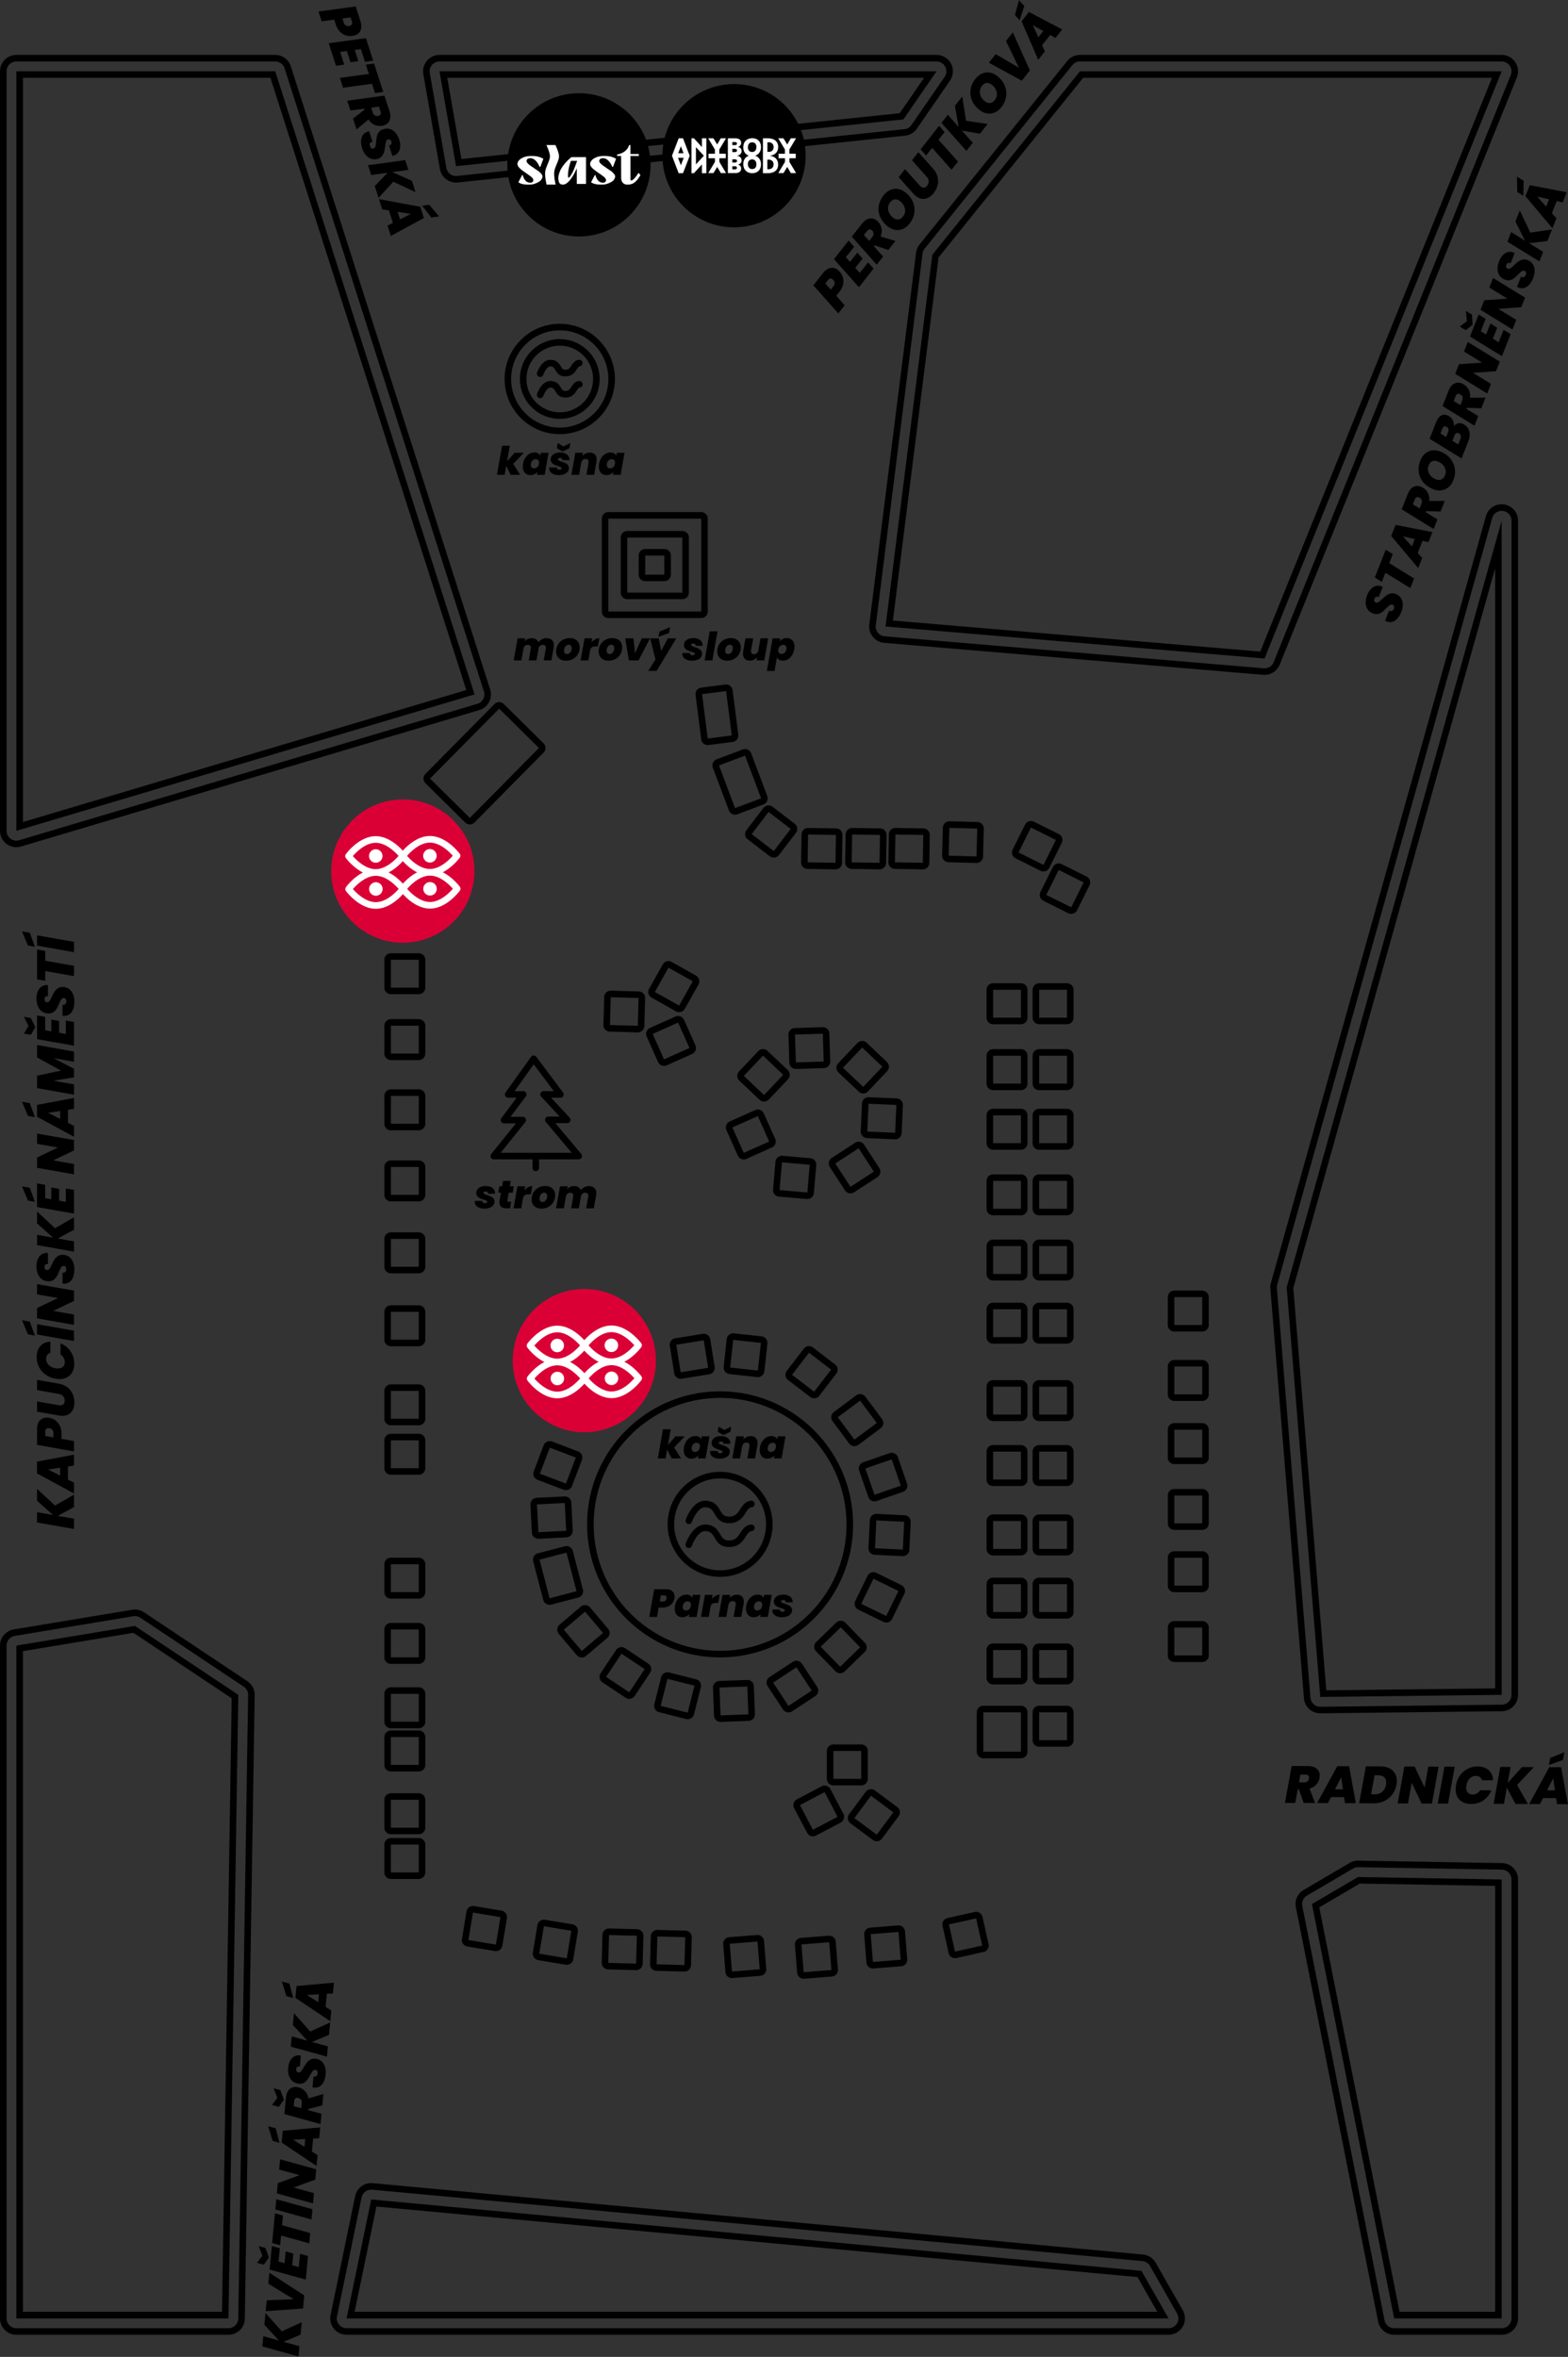 <svg xmlns="http://www.w3.org/2000/svg" viewBox="0 0 1995 2998" xml:space="preserve" style="fill-rule:evenodd;clip-rule:evenodd;stroke-linejoin:round;stroke-miterlimit:2"><rect x="0" y="0" width="1995" height="2998" fill="#333333" stroke="none"/><path d="m358.578 2965.44 25.335-11.525-1.492 15.729-21.626 9.132 20.234 5.535-1.24 13.075-46.003-12.735 1.234-13.009 19.903 5.505-18.524-20.039 1.424-15 20.755 23.332ZM17.431 2072.656C7.38 2074.325.01 2083.019.01 2093.208v855.76c0 11.506 9.328 20.833 20.834 20.833h269.831c11.378 0 20.651-9.128 20.831-20.504l12.524-793.137a20.83 20.83 0 0 0-9.274-17.663l-131.508-87.673a20.838 20.838 0 0 0-14.969-3.217l-150.848 25.049Zm403.139 872.089a20.832 20.832 0 0 0 20.4 25.056h1045.81a20.832 20.832 0 0 0 18.101-31.147l-34.443-60.447a20.83 20.83 0 0 0-16.179-10.431l-980.05-90.803c-10.562-.979-20.173 6.134-22.323 16.521l-31.311 151.251Zm1510.87-554.078c0-11.366-9.112-20.635-20.477-20.83l-182.733-3.131a20.833 20.833 0 0 0-10.906 2.865l-58.659 34.443a20.834 20.834 0 0 0-9.886 22.022l104.624 526.989a20.834 20.834 0 0 0 20.435 16.776h136.768c11.506 0 20.834-9.327 20.834-20.833v-558.301ZM428.73 2946.434a12.498 12.498 0 0 0 12.24 15.034h1045.81a12.499 12.499 0 0 0 10.861-18.688l-34.443-60.448a12.5 12.5 0 0 0-9.707-6.258L473.44 2785.27a12.501 12.501 0 0 0-13.394 9.913l-31.311 151.251Zm1494.38-555.767c0-6.82-5.466-12.381-12.286-12.498l-182.733-3.131a12.502 12.502 0 0 0-6.544 1.719l-58.658 34.443a12.498 12.498 0 0 0-5.932 13.213l104.624 526.989a12.5 12.5 0 0 0 12.261 10.066h136.768c6.904 0 12.5-5.596 12.5-12.5v-558.301ZM18.8 2080.877a12.5 12.5 0 0 0-10.452 12.331v855.76c0 6.904 5.596 12.5 12.5 12.5h269.831c6.827 0 12.391-5.477 12.498-12.303l12.525-793.137a12.5 12.5 0 0 0-5.565-10.598l-131.508-87.672a12.499 12.499 0 0 0-8.981-1.93L18.8 2080.877Zm1891.81 309.79-182.733-3.131-58.659 34.443 104.624 526.989h136.768v-558.301ZM440.97 2948.968l31.312-151.251 980.05 90.803 34.443 60.448H440.965Zm-420.126-855.76 150.847-25.049 131.509 87.672-12.525 793.137H20.844v-855.76Zm1881.43 305.651v541.776H1780.68l-102.138-514.469 51.531-30.258 172.201 2.951Zm-1873.1-298.587 140.631-23.353 124.988 83.325-12.324 780.391H29.174v-840.363Zm422.029 840.363 27.726-133.933 968.309 89.716 25.195 44.217H451.203Zm-111.853-14.654 34.156-1.447-32.148-19.725 1.316-13.871 44.473 28.863-1.574 16.592-47.539 3.459 1.316-13.871Zm15.06-49.332 7.639 2.065 1.417-14.933 9.719 2.73-1.417 14.933 8.35 2.332 1.606-16.924 10.184 2.775-2.847 29.998-46.002-12.735 2.839-29.933 10.118 2.768-1.606 16.924Zm-16.712-17.255 4.473 12.143-6.488 9.095-8.622-2.292 6.76-9.135-4.738-12.169 8.615 2.358Zm12.155-44.116 10.177 2.841-1.177 12.411 35.825 9.894-1.24 13.075-35.826-9.895-1.171 12.345-10.177-2.841 3.589-37.83Zm1.694-17.853 46.009 12.669-1.241 13.074-46.002-12.735 1.234-13.008Zm50.826-38.103-1.24 13.074-27.346 10.13 25.708 7.126-1.24 13.075-46.003-12.735 1.234-13.009 27.684-10.164-26.04-7.158 1.234-13.008 46.009 12.669Zm-3.993-39.085-1.574 16.592 7.267 4.573-1.297 13.672-44.391-29.726 1.423-14.999 47.621-4.321-1.303 13.738-7.746.471Zm-10.034.588-15.418.881 14.468 9.141.95-10.022Zm-37.549-13.608 4.817 18.404-8.676-2.43-5.8-18.631 9.659 2.657Zm12.972-38.614c.466-4.911 1.916-8.546 4.35-10.904 2.433-2.359 5.464-3.366 9.092-3.022 1.106.105 2.094.288 2.962.549 3.135.833 5.805 2.448 8.011 4.845 2.206 2.397 3.648 5.436 4.325 9.116l18.944-5.569-1.373 14.469-17.847 4.601-.133 1.394 16.967 4.69-1.241 13.075-46.003-12.736 1.946-20.508Zm19.589 13.042.611-6.438c.327-3.451-1.117-5.641-4.332-6.571-.523-.139-.894-.219-1.116-.24-1.194-.114-2.16.185-2.897.897-.737.711-1.177 1.819-1.32 3.323l-.611 6.438 9.665 2.591Zm-26.611-23.016 4.473 12.143-6.488 9.095-8.623-2.292 6.76-9.135-4.738-12.169 8.616 2.358Zm57.545-19.988c-.512 5.398-2.042 9.64-4.589 12.724-2.547 3.084-5.967 4.423-10.259 4.016-.354-.034-.969-.137-1.845-.31l1.303-13.738c1.492.276 2.694.077 3.606-.595.912-.673 1.441-1.783 1.588-3.332.122-1.283-.068-2.339-.57-3.168-.502-.829-1.283-1.293-2.345-1.394-1.239-.118-2.31.35-3.214 1.403-.903 1.052-2.006 2.789-3.307 5.21-1.301 2.422-2.505 4.406-3.611 5.953-1.107 1.546-2.547 2.838-4.319 3.876-1.773 1.037-3.898 1.438-6.376 1.203-3.23-.307-5.931-1.366-8.102-3.18-2.172-1.813-3.731-4.204-4.677-7.173-.946-2.97-1.245-6.291-.896-9.963.315-3.318 1.114-6.211 2.397-8.679 1.283-2.468 2.966-4.328 5.05-5.581 2.083-1.254 4.452-1.754 7.107-1.502.708.067 1.236.139 1.586.217l-1.328 14.004a5.085 5.085 0 0 0-.923-.155c-1.062-.1-1.923.153-2.584.76-.66.607-1.045 1.485-1.154 2.636-.113 1.194.094 2.185.622 2.972.528.787 1.323 1.23 2.385 1.331 1.151.109 2.189-.362 3.114-1.412.926-1.051 2.055-2.718 3.388-5.003 1.438-2.452 2.756-4.459 3.953-6.02 1.197-1.56 2.715-2.856 4.554-3.887 1.839-1.031 4.019-1.427 6.541-1.187 2.788.264 5.227 1.254 7.319 2.971 2.092 1.716 3.636 4.028 4.632 6.935.997 2.907 1.315 6.263.954 10.068Zm-19.535-54.555 25.336-11.525-1.493 15.729-21.626 9.131 20.235 5.536-1.241 13.075-46.003-12.735 1.235-13.009 19.902 5.505-18.523-20.039 1.423-15 20.755 23.332Zm21.091-47.956-1.574 16.592 7.267 4.574-1.297 13.672-44.391-29.726 1.423-14.999 47.621-4.322-1.303 13.739-7.746.47Zm-10.034.588-15.419.881 14.468 9.141.951-10.022Zm-37.549-13.607 4.816 18.404-8.675-2.431-5.8-18.631 9.659 2.658Zm695.061-53.277a8.333 8.333 0 0 0-8.972-7.642l-35.32 2.83a8.334 8.334 0 0 0-7.641 8.972l2.83 35.32a8.333 8.333 0 0 0 8.972 7.642l35.32-2.83a8.333 8.333 0 0 0 7.641-8.973l-2.83-35.319Zm-91.24-.888a8.333 8.333 0 0 0-8.972-7.641l-35.32 2.83a8.334 8.334 0 0 0-7.641 8.972l2.83 35.32a8.332 8.332 0 0 0 8.972 7.641l35.32-2.829a8.333 8.333 0 0 0 7.641-8.973l-2.83-35.32Zm82.934 1.553-35.32 2.83 2.83 35.32 35.319-2.83-2.829-35.32Zm-174.888-6.166a8.333 8.333 0 0 0-8.106-8.555l-35.42-.955a8.332 8.332 0 0 0-8.555 8.105l-.955 35.42a8.333 8.333 0 0 0 8.105 8.555l35.421.956a8.335 8.335 0 0 0 8.555-8.106l.955-35.42Zm83.648 5.279-35.32 2.83 2.83 35.32 35.319-2.83-2.829-35.32Zm-145.161-7.121a8.334 8.334 0 0 0-8.105-8.555l-35.421-.955a8.334 8.334 0 0 0-8.555 8.106l-.955 35.42a8.333 8.333 0 0 0 8.106 8.555l35.42.955a8.333 8.333 0 0 0 8.555-8.105l.955-35.421Zm332.837-5.732a8.333 8.333 0 0 0-8.972-7.641l-35.32 2.829a8.333 8.333 0 0 0-7.641 8.973l2.829 35.319a8.335 8.335 0 0 0 8.973 7.642l35.32-2.83a8.334 8.334 0 0 0 7.641-8.972l-2.83-35.32Zm-279.654 7.349-35.421-.955-.955 35.42 35.42.955.956-35.42Zm-136.652-6.824a8.334 8.334 0 0 0-6.857-9.585l-34.956-5.798a8.333 8.333 0 0 0-9.584 6.858l-5.799 34.955a8.334 8.334 0 0 0 6.858 9.585l34.955 5.798a8.333 8.333 0 0 0 9.585-6.857l5.798-34.956Zm75.139 4.983-35.42-.956-.956 35.42 35.42.956.956-35.42Zm332.86-4.843-35.32 2.83 2.83 35.32 35.32-2.83-2.83-35.32Zm-416.22-1.504-34.955-5.798-5.799 34.956 34.956 5.798 5.798-34.956Zm523.143-17.58a8.334 8.334 0 0 0-9.951-6.315l-34.58 7.727a8.334 8.334 0 0 0-6.315 9.95l7.727 34.58a8.334 8.334 0 0 0 9.95 6.316l34.58-7.728a8.333 8.333 0 0 0 6.316-9.95l-7.727-34.58Zm-8.133 1.818-34.58 7.727 7.727 34.58 34.58-7.727-7.727-34.58Zm-596.992-.251a8.333 8.333 0 0 0-6.857-9.584l-34.956-5.799a8.334 8.334 0 0 0-9.585 6.858l-5.798 34.955a8.333 8.333 0 0 0 6.858 9.585l34.955 5.798a8.334 8.334 0 0 0 9.585-6.857l5.798-34.956Zm-8.221-1.363-34.956-5.799-5.798 34.956 34.956 5.798 5.798-34.955Zm-95.617-92.277a8.333 8.333 0 0 0-8.334-8.333h-35.433a8.333 8.333 0 0 0-8.333 8.333v35.433a8.333 8.333 0 0 0 8.333 8.333h35.433a8.333 8.333 0 0 0 8.334-8.333v-35.433Zm-8.334 0h-35.433v35.433h35.433v-35.433Zm610.539-36.023a8.334 8.334 0 0 0-1.72-11.659l-28.444-21.13a8.333 8.333 0 0 0-11.659 1.72l-21.129 28.443a8.332 8.332 0 0 0 1.72 11.659l28.443 21.13a8.333 8.333 0 0 0 11.659-1.72l21.13-28.443Zm-86.771-34.521a8.333 8.333 0 0 0-11.253-3.5l-31.365 16.484a8.334 8.334 0 0 0-3.5 11.254l16.484 31.365a8.333 8.333 0 0 0 11.253 3.5l31.366-16.484a8.332 8.332 0 0 0 3.499-11.253l-16.484-31.366Zm80.081 29.551-28.443-21.13-21.13 28.444 28.443 21.13 21.13-28.444Zm-595.515-15.922a8.333 8.333 0 0 0-8.334-8.333h-35.433a8.333 8.333 0 0 0-8.333 8.333v35.433a8.333 8.333 0 0 0 8.333 8.334h35.433a8.334 8.334 0 0 0 8.334-8.334v-35.433Zm508.058-9.752-31.365 16.484 16.483 31.365 31.366-16.484-16.484-31.365Zm-516.392 9.752h-35.433v35.433h35.433v-35.433Zm1447.13-2.168-16.666-.076-3.902 7.648-13.733-.063 25.615-46.883 15.067.07 8.584 47.04-13.8-.064-1.165-7.672Zm-127.392-16.519c.821-4.618 2.529-8.733 5.123-12.343 2.595-3.61 5.852-6.418 9.773-8.422 3.92-2.004 8.191-2.996 12.813-2.974 3.867.017 7.241.744 10.124 2.18 2.882 1.435 5.117 3.468 6.705 6.097 1.588 2.63 2.441 5.723 2.558 9.279l-14.067-.065c-.525-1.736-1.453-3.073-2.782-4.013-1.329-.939-2.971-1.413-4.926-1.422-3.023-.014-5.628 1.04-7.815 3.164-2.188 2.123-3.601 4.983-4.24 8.58a16.049 16.049 0 0 0-.28 2.999c-.013 2.756.7 4.926 2.137 6.51 1.437 1.584 3.422 2.382 5.956 2.394 1.955.009 3.768-.449 5.439-1.375 1.671-.926 3.066-2.253 4.185-3.981l14.133.065c-2.158 5.368-5.533 9.608-10.125 12.72-4.592 3.113-9.821 4.655-15.688 4.628-4.044-.018-7.541-.812-10.489-2.381-2.948-1.569-5.194-3.78-6.736-6.631-1.543-2.852-2.305-6.144-2.288-9.878.008-1.733.171-3.443.49-5.131Zm77.735-.176 13.756 24.197-15.8-.073-11.039-20.717-3.694 20.65-13.134-.061 8.55-46.961 13.066.06-3.693 20.317 18.293-20.25 15.066.069-21.371 22.769Zm-79.361-23.231-8.482 46.961-13.134-.06 8.55-46.961 13.066.06Zm-29.015 46.867-13.134-.06-12.546-26.325-4.787 26.245-13.133-.06 8.549-46.962 13.067.06 12.611 26.659 4.788-26.579 13.067.06-8.482 46.962Zm-65.451-47.301c4.312.019 8.041.803 11.19 2.351 3.148 1.548 5.538 3.726 7.17 6.533 1.631 2.808 2.439 6.078 2.421 9.811a24.655 24.655 0 0 1-.489 4.865c-.82 4.529-2.561 8.566-5.222 12.109-2.661 3.544-6.029 6.317-10.105 8.321-4.076 2.003-8.58 2.994-13.514 2.971l-18.599-.086 8.549-46.961 18.599.086Zm-46.313 39.121-16.667-.077-3.901 7.649-13.734-.063 25.616-46.883 15.067.069 8.584 47.04-13.8-.063-1.165-7.672Zm-46.086-39.546c4.934.023 8.684 1.14 11.252 3.352 2.567 2.212 3.843 5.14 3.826 8.784-.005 1.111-.098 2.111-.28 2.999-.548 3.198-1.917 6.002-4.106 8.415-2.189 2.412-5.085 4.121-8.69 5.126l7.249 18.367-14.533-.067-6.187-17.361-1.4-.007-3.146 17.319-13.133-.06 8.549-46.961 20.599.094Zm84.97 35.924c3.822.018 7.004-1.023 9.547-3.123 2.543-2.099 4.179-5.058 4.908-8.877.182-.888.275-1.843.28-2.866.013-2.977-.887-5.27-2.702-6.879-1.815-1.608-4.367-2.42-7.656-2.435l-4.466-.02-4.445 24.179 4.534.021Zm229.425-5.079-2.263-15.277-7.803 15.231 10.066.046Zm-269.797-1.24-2.263-15.277-7.803 15.231 10.066.046Zm-604.518-48.77a8.333 8.333 0 0 0-8.333-8.333h-35.434a8.333 8.333 0 0 0-8.333 8.333v35.433a8.333 8.333 0 0 0 8.333 8.333h35.434a8.333 8.333 0 0 0 8.333-8.333v-35.433Zm548.692 39.847 6.467.03c3.466.016 5.518-1.619 6.156-4.905.091-.533.137-.911.138-1.133.006-1.2-.379-2.135-1.154-2.805-.774-.67-1.917-1.009-3.428-1.016l-6.467-.03-1.712 9.859Zm-557.025-39.847h-35.434v35.433h35.434v-35.433Zm-554.659-17.717a8.333 8.333 0 0 0-8.334-8.333h-35.433a8.333 8.333 0 0 0-8.333 8.333v35.433a8.333 8.333 0 0 0 8.333 8.334h35.433a8.334 8.334 0 0 0 8.334-8.334v-35.433Zm1447.49 29.106-17.897 6.452 1.641-8.86 18.035-7.45-1.779 9.858Zm-1455.82-29.106h-35.433v35.433h35.433v-35.433Zm774.519-31.485a8.333 8.333 0 0 0-8.333-8.333h-47.882a8.333 8.333 0 0 0-8.333 8.333v50.144a8.333 8.333 0 0 0 8.333 8.334h47.882a8.333 8.333 0 0 0 8.333-8.334v-50.144Zm-8.333 0h-47.882v50.144h47.882v-50.144Zm66.931 0a8.333 8.333 0 0 0-8.333-8.333h-35.433a8.333 8.333 0 0 0-8.334 8.333v35.433a8.333 8.333 0 0 0 8.334 8.333h35.433a8.333 8.333 0 0 0 8.333-8.333v-35.433Zm-8.333 0h-35.433v35.433h35.433v-35.433Zm-816.45-23.466a8.333 8.333 0 0 0-8.334-8.333h-35.433a8.333 8.333 0 0 0-8.333 8.333v35.433a8.333 8.333 0 0 0 8.333 8.333h35.433a8.333 8.333 0 0 0 8.334-8.333v-35.433Zm418.057-9.668a8.333 8.333 0 0 0-8.64-8.015l-35.408 1.329a8.334 8.334 0 0 0-8.015 8.64l1.329 35.408a8.333 8.333 0 0 0 8.641 8.015l35.408-1.329a8.334 8.334 0 0 0 8.015-8.64l-1.33-35.408Zm-426.391 9.668h-35.433v35.433h35.433v-35.433Zm340.106 32.015a8.334 8.334 0 0 0 10.124-6.034l8.695-34.349a8.333 8.333 0 0 0-6.033-10.124l-34.35-8.695a8.332 8.332 0 0 0-10.123 6.033l-8.696 34.35a8.333 8.333 0 0 0 6.034 10.123l34.349 8.696Zm77.958-41.37-35.408 1.329 1.329 35.408 35.408-1.329-1.329-35.408Zm980.599-1482.94c0-10.409-7.683-19.22-17.994-20.639-10.311-1.419-20.088 4.99-22.899 15.012l-273.537 975.21a20.817 20.817 0 0 0-.704 7.329l42.727 521.024c.894 10.902 10.067 19.256 21.005 19.129l230.809-2.672c11.412-.132 20.593-9.42 20.593-20.832V662.272Zm-1056.51 1516.23 8.696-34.349-34.35-8.696-8.695 34.35 34.349 8.695Zm145.346-62.295a8.333 8.333 0 0 0-11.54-2.39l-29.615 19.454a8.335 8.335 0 0 0-2.39 11.541l19.454 29.615a8.334 8.334 0 0 0 11.541 2.389l29.615-19.454a8.333 8.333 0 0 0 2.389-11.54l-19.454-29.615Zm902.832-1453.93a12.5 12.5 0 0 0-24.535-3.376l-273.537 975.21a12.502 12.502 0 0 0-.423 4.397l42.727 521.024c.537 6.541 6.041 11.553 12.603 11.477l230.81-2.672c6.847-.079 12.355-5.652 12.355-12.499V662.277Zm-909.797 1458.51-29.615 19.454 19.454 29.615 29.615-19.454-19.454-29.615Zm-217.336 38.746a8.334 8.334 0 0 0 11.556-2.314l19.648-29.486a8.334 8.334 0 0 0-2.314-11.556l-29.487-19.648a8.334 8.334 0 0 0-11.556 2.314l-19.648 29.487a8.333 8.333 0 0 0 2.314 11.555l29.487 19.648Zm1114.63-1497.26-273.537 975.21 42.728 521.023 230.809-2.672V662.273Zm-1110.01 1490.32 19.648-29.486-29.487-19.648-19.648 29.487 29.487 19.647Zm1101.68-1429.76v1424.76l-214.806 2.486-41.97-511.79 256.776-915.454Zm-594.977 1375.98a8.333 8.333 0 0 0-8.333-8.333h-35.434a8.333 8.333 0 0 0-8.333 8.333v35.433a8.333 8.333 0 0 0 8.333 8.333h35.434a8.333 8.333 0 0 0 8.333-8.333v-35.433Zm58.598 0a8.333 8.333 0 0 0-8.333-8.333h-35.433a8.333 8.333 0 0 0-8.334 8.333v35.433a8.333 8.333 0 0 0 8.334 8.333h35.433a8.333 8.333 0 0 0 8.333-8.333v-35.433Zm-8.333 0h-35.433v35.433h35.433v-35.433Zm-58.598 0h-35.434v35.433h35.434v-35.433Zm-223.3-34.676a8.333 8.333 0 0 0-11.784-.169l-25.413 24.692a8.334 8.334 0 0 0-.169 11.784l24.692 25.412a8.334 8.334 0 0 0 11.784.17l25.413-24.692a8.334 8.334 0 0 0 .169-11.784l-24.692-25.413Zm-5.977 5.807-25.412 24.692 24.692 25.413 25.412-24.692-24.692-25.413Zm-528.575 2.709a8.333 8.333 0 0 0-8.334-8.333h-35.433a8.333 8.333 0 0 0-8.333 8.333v35.433a8.333 8.333 0 0 0 8.333 8.334h35.433a8.334 8.334 0 0 0 8.334-8.334v-35.433Zm996.793-2.361a8.333 8.333 0 0 0-8.333-8.333h-35.433a8.333 8.333 0 0 0-8.334 8.333v35.434a8.333 8.333 0 0 0 8.334 8.333h35.433a8.333 8.333 0 0 0 8.333-8.333v-35.434Zm-804.049 35.072a8.331 8.331 0 0 0 11.744.974l27.041-22.898a8.334 8.334 0 0 0 .974-11.745l-22.899-27.04a8.334 8.334 0 0 0-11.745-.974l-27.04 22.898a8.334 8.334 0 0 0-.974 11.745l22.899 27.04Zm182.336-335.572c-93.372 0-169.179 75.807-169.179 169.179s75.807 169.179 169.179 169.179 169.179-75.807 169.179-169.179-75.807-169.179-169.179-169.179Zm-383.414 302.861h-35.433v35.433h35.433v-35.433Zm996.794-2.361h-35.433v35.434h35.433v-35.434Zm-789.357 29.687 27.04-22.899-22.898-27.04-27.04 22.899 22.898 27.04Zm175.977-321.853c88.773 0 160.846 72.072 160.846 160.845s-72.073 160.845-160.846 160.845c-88.773 0-160.845-72.072-160.845-160.845s72.072-160.845 160.845-160.845Zm198.79 222.512a8.333 8.333 0 0 0-11.15 3.817l-15.588 31.82a8.333 8.333 0 0 0 3.818 11.15l31.819 15.588a8.333 8.333 0 0 0 11.15-3.817l15.588-31.82a8.333 8.333 0 0 0-3.817-11.15l-31.82-15.588Zm192.315 14.433a8.333 8.333 0 0 0-8.333-8.333h-35.434a8.333 8.333 0 0 0-8.333 8.333v35.433a8.333 8.333 0 0 0 8.333 8.334h35.434a8.333 8.333 0 0 0 8.333-8.334v-35.433Zm58.598 0a8.333 8.333 0 0 0-8.333-8.333h-35.433a8.333 8.333 0 0 0-8.334 8.333v35.433a8.334 8.334 0 0 0 8.334 8.334h35.433a8.333 8.333 0 0 0 8.333-8.334v-35.433Zm-371.127 42.009c-2.334 0-4.417-.35-6.25-1.05-1.834-.7-3.267-1.692-4.3-2.975-1.034-1.283-1.55-2.758-1.55-4.425 0-.3.033-.75.1-1.35h9.45c-.034.933.25 1.65.85 2.15s1.433.75 2.5.75c.833 0 1.525-.167 2.075-.5.55-.333.825-.767.825-1.3 0-.633-.35-1.125-1.05-1.475-.7-.35-1.867-.792-3.5-1.325-1.9-.6-3.467-1.183-4.7-1.75-1.234-.567-2.309-1.4-3.225-2.5-.917-1.1-1.375-2.517-1.375-4.25 0-1.667.491-3.167 1.475-4.5.983-1.333 2.375-2.375 4.175-3.125 1.8-.75 3.883-1.125 6.25-1.125 2.533 0 4.725.425 6.575 1.275 1.85.85 3.233 2.025 4.15 3.525.916 1.5 1.325 3.167 1.225 5h-8.8c.033-.9-.234-1.608-.8-2.125-.567-.517-1.384-.775-2.45-.775-.767 0-1.4.167-1.9.5-.5.333-.75.767-.75 1.3 0 .633.358 1.133 1.075 1.5.716.367 1.925.833 3.625 1.4 1.866.6 3.425 1.192 4.675 1.775a9.479 9.479 0 0 1 3.225 2.45c.9 1.05 1.35 2.392 1.35 4.025 0 2.767-1.2 4.942-3.6 6.525-2.4 1.583-5.517 2.375-9.35 2.375Zm-45.35-14.4c.533-2.9 1.516-5.433 2.95-7.6 1.433-2.167 3.158-3.833 5.175-5 2.016-1.167 4.141-1.75 6.375-1.75 1.933 0 3.533.383 4.8 1.15 1.266.767 2.15 1.8 2.65 3.1l.7-3.9h9.8l-4.95 28.05h-9.8l.7-3.9c-.967 1.3-2.234 2.333-3.8 3.1-1.567.767-3.3 1.15-5.2 1.15-2.934 0-5.284-.975-7.05-2.925-1.767-1.95-2.65-4.608-2.65-7.975 0-1.1.1-2.267.3-3.5Zm-90.65 0c.533-2.9 1.516-5.433 2.95-7.6 1.433-2.167 3.158-3.833 5.175-5 2.016-1.167 4.141-1.75 6.375-1.75 1.933 0 3.533.383 4.8 1.15 1.266.767 2.15 1.8 2.65 3.1l.7-3.9h9.8l-4.95 28.05h-9.8l.7-3.9c-.967 1.3-2.234 2.333-3.8 3.1-1.567.767-3.3 1.15-5.2 1.15-2.934 0-5.284-.975-7.05-2.925-1.767-1.95-2.65-4.608-2.65-7.975 0-1.1.1-2.267.3-3.5Zm-.7-9.45a13.635 13.635 0 0 1-2.475 5.825c-1.284 1.75-3.009 3.15-5.175 4.2-2.167 1.05-4.684 1.575-7.55 1.575h-4.85l-2.1 11.9h-9.85l6.25-35.25h14.65c3.7 0 6.516.842 8.45 2.525 1.933 1.683 2.9 3.942 2.9 6.775 0 .7-.084 1.517-.25 2.45Zm47.7.55c1.366-1.633 2.916-2.933 4.65-3.9 1.733-.967 3.5-1.45 5.3-1.45l-1.8 10.45h-2.75c-2.067 0-3.684.383-4.85 1.15-1.167.767-1.95 2.1-2.35 4l-2.25 12.7h-9.85l5-28.05h9.8l-.9 5.1Zm31.85-5.35c2.733 0 4.875.792 6.425 2.375 1.55 1.583 2.325 3.775 2.325 6.575 0 .933-.1 1.933-.3 3l-2.9 16.35h-9.8l2.65-15.05c.1-.5.15-.95.15-1.35 0-1.2-.342-2.133-1.025-2.8-.684-.667-1.642-1-2.875-1-1.4 0-2.584.433-3.55 1.3-.967.867-1.617 2.067-1.95 3.6l-2.7 15.3h-9.85l5-28.05h9.8l-.7 4c1.1-1.267 2.45-2.292 4.05-3.075 1.6-.783 3.35-1.175 5.25-1.175Zm173.698-20.309-15.588 31.82 31.82 15.589 15.588-31.82-31.82-15.589Zm187.648 6.95h-35.434v35.433h35.434v-35.433Zm58.598 0h-35.433v35.433h35.433v-35.433Zm-478.594 27.609c.1-.5.15-.967.15-1.4 0-1.4-.392-2.483-1.175-3.25-.784-.767-1.792-1.15-3.025-1.15-1.467 0-2.784.508-3.95 1.525-1.167 1.017-1.9 2.442-2.2 4.275-.1.5-.15.983-.15 1.45 0 1.4.391 2.483 1.175 3.25.783.767 1.791 1.15 3.025 1.15 1.466 0 2.783-.517 3.95-1.55 1.166-1.033 1.9-2.467 2.2-4.3Zm90.65 0c.1-.5.15-.967.15-1.4 0-1.4-.392-2.483-1.175-3.25-.784-.767-1.792-1.15-3.025-1.15-1.467 0-2.784.508-3.95 1.525-1.167 1.017-1.9 2.442-2.2 4.275-.1.5-.15.983-.15 1.45 0 1.4.391 2.483 1.175 3.25.783.767 1.791 1.15 3.025 1.15 1.466 0 2.783-.517 3.95-1.55 1.166-1.033 1.9-2.467 2.2-4.3Zm-278.41-7.59a8.334 8.334 0 0 0 10.168 5.958l34.284-8.951a8.333 8.333 0 0 0 5.958-10.168l-12.82-49.106a8.333 8.333 0 0 0-10.168-5.957l-34.284 8.95a8.334 8.334 0 0 0-5.958 10.169l12.82 49.105Zm152.11 1.99c2.766 0 4.366-1.283 4.8-3.85.066-.467.1-.8.1-1 0-.9-.292-1.608-.875-2.125-.584-.517-1.475-.775-2.675-.775h-3.9l-1.35 7.75h3.9Zm-302.206-47.372a8.333 8.333 0 0 0-8.334-8.333h-35.433a8.333 8.333 0 0 0-8.333 8.333v35.433a8.333 8.333 0 0 0 8.333 8.333h35.433a8.333 8.333 0 0 0 8.334-8.333v-35.433Zm158.159 43.277 34.284-8.951-12.82-49.105-34.284 8.951 12.82 49.105Zm838.634-51.487a8.333 8.333 0 0 0-8.333-8.334h-35.433a8.334 8.334 0 0 0-8.334 8.334v35.433a8.333 8.333 0 0 0 8.334 8.333h35.433a8.333 8.333 0 0 0 8.333-8.333v-35.433Zm-1005.13 8.21h-35.433v35.433h35.433v-35.433Zm996.794-8.21h-35.433v35.433h35.433v-35.433ZM916.193 1872.2c-36.851 0-66.77 29.918-66.77 66.77s29.919 66.77 66.77 66.77c36.852 0 66.77-29.918 66.77-66.77s-29.918-66.77-66.77-66.77Zm0 8.333c32.252 0 58.437 26.185 58.437 58.437 0 32.252-26.185 58.437-58.437 58.437-32.252 0-58.437-26.185-58.437-58.437 0-32.252 26.185-58.437 58.437-58.437Zm199.223 45.113a8.333 8.333 0 0 0-8.728 7.919l-1.72 35.392a8.333 8.333 0 0 0 7.919 8.728l35.391 1.72a8.334 8.334 0 0 0 8.728-7.919l1.72-35.391a8.333 8.333 0 0 0-7.919-8.728l-35.391-1.721Zm191.882 9.077a8.333 8.333 0 0 0-8.333-8.333h-35.434a8.333 8.333 0 0 0-8.333 8.333v35.433a8.333 8.333 0 0 0 8.333 8.334h35.434a8.333 8.333 0 0 0 8.333-8.334v-35.433Zm58.598 0a8.333 8.333 0 0 0-8.333-8.333h-35.433a8.333 8.333 0 0 0-8.334 8.333v35.433a8.334 8.334 0 0 0 8.334 8.334h35.433a8.333 8.333 0 0 0 8.333-8.334v-35.433Zm-250.885-.753-1.72 35.391 35.391 1.721 1.721-35.392-35.392-1.72Zm183.954.753h-35.434v35.433h35.434v-35.433Zm58.598 0h-35.433v35.433h35.433v-35.433Zm-477.249 31.52s2.477-7.239 7.185-12.899c2.628-3.158 5.944-5.982 10.166-5.781 5.751.274 8.207 3.057 10.167 6.143 1.131 1.783 2.136 3.649 3.301 5.378 3.213 4.77 7.409 8.71 16.581 8.71 10.916 0 15.973-5.678 19.984-11.637 1.274-1.892 2.418-3.806 3.703-5.44 1.28-1.628 2.664-3 4.909-3.16a4.17 4.17 0 0 0 3.86-4.453 4.169 4.169 0 0 0-4.453-3.859c-6.117.437-9.713 4.358-13.012 9.339-3.152 4.759-6.006 10.876-14.991 10.876-5.647 0-8.076-2.547-9.999-5.532-1.12-1.739-2.113-3.59-3.265-5.333-3.175-4.801-7.332-8.925-16.389-9.356-6.896-.328-12.676 3.617-16.968 8.776-5.669 6.814-8.662 15.525-8.662 15.525a4.17 4.17 0 0 0 2.59 5.293 4.17 4.17 0 0 0 5.293-2.59Zm-203.632-16.853a8.333 8.333 0 0 0 8.746 7.899l35.387-1.802a8.333 8.333 0 0 0 7.899-8.746l-1.802-35.388a8.333 8.333 0 0 0-8.746-7.898l-35.387 1.802a8.333 8.333 0 0 0-7.899 8.746l1.802 35.387Zm8.322-.424 35.388-1.801-1.802-35.388-35.388 1.802 1.802 35.387Zm852.902-46.685a8.333 8.333 0 0 0-8.333-8.333h-35.433a8.333 8.333 0 0 0-8.334 8.333v35.433a8.334 8.334 0 0 0 8.334 8.334h35.433a8.333 8.333 0 0 0 8.333-8.334v-35.433Zm-1467.9 12.815 24.133-13.867v15.8l-20.666 11.133 20.666 3.6v13.134l-47-8.334v-13.066l20.334 3.6-20.334-18.2v-15.067l22.867 21.267Zm810.304 20.809s2.477-7.239 7.185-12.898c2.628-3.158 5.944-5.983 10.166-5.782 5.751.274 8.207 3.057 10.167 6.144 1.131 1.782 2.136 3.648 3.301 5.377 3.213 4.77 7.409 8.71 16.581 8.71 10.916 0 15.973-5.677 19.984-11.637 1.274-1.892 2.418-3.805 3.703-5.44 1.28-1.628 2.664-2.999 4.909-3.16a4.17 4.17 0 0 0 3.86-4.453 4.17 4.17 0 0 0-4.453-3.859c-6.117.437-9.713 4.359-13.012 9.339-3.152 4.759-6.006 10.877-14.991 10.877-5.647 0-8.076-2.548-9.999-5.532-1.12-1.739-2.113-3.591-3.265-5.333-3.175-4.802-7.332-8.925-16.389-9.357-6.896-.328-12.676 3.617-16.968 8.776-5.669 6.815-8.662 15.525-8.662 15.525a4.168 4.168 0 0 0 7.883 2.703Zm649.259-33.624h-35.433v35.433h35.433v-35.433Zm-431.262-42.254a8.333 8.333 0 0 0-5.14 10.605l11.62 33.474a8.333 8.333 0 0 0 10.605 5.139l33.474-11.62a8.332 8.332 0 0 0 5.139-10.605l-11.62-33.474a8.333 8.333 0 0 0-10.605-5.139l-33.473 11.62Zm2.732 7.872 11.62 33.474 33.474-11.62-11.62-33.474-33.474 11.62Zm-1014.57-2.537v16.667l7.666 3.867v13.733l-47-25.4v-15.067l47-8.8v13.8l-7.666 1.2Zm592.656 6.196a8.333 8.333 0 0 0 4.827 10.751l33.118 12.597a8.334 8.334 0 0 0 10.752-4.827l12.596-33.118a8.334 8.334 0 0 0-4.827-10.752l-33.118-12.596a8.335 8.335 0 0 0-10.752 4.826l-12.596 33.119Zm686.763-25.103a8.333 8.333 0 0 0-8.333-8.333h-35.433a8.333 8.333 0 0 0-8.334 8.333v35.433a8.333 8.333 0 0 0 8.334 8.333h35.433a8.333 8.333 0 0 0 8.333-8.333v-35.433Zm-58.598 0a8.333 8.333 0 0 0-8.333-8.333h-35.434a8.333 8.333 0 0 0-8.333 8.333v35.433a8.333 8.333 0 0 0 8.333 8.333h35.434a8.333 8.333 0 0 0 8.333-8.333v-35.433Zm-620.376 28.065 33.119 12.597 12.596-33.119-33.119-12.596-12.596 33.118Zm612.043-28.065h-35.434v35.433h35.434v-35.433Zm58.598 0h-35.433v35.433h35.433v-35.433Zm-1281.02 20.441-15.266 2.333 15.266 7.733v-10.066Zm464.57-34.785a8.334 8.334 0 0 0-8.334-8.334h-35.433a8.333 8.333 0 0 0-8.333 8.334v35.433a8.333 8.333 0 0 0 8.333 8.333h35.433a8.333 8.333 0 0 0 8.334-8.333v-35.433Zm-8.334 0h-35.433v35.433h35.433v-35.433Zm1005.13-13.571a8.333 8.333 0 0 0-8.333-8.334h-35.433a8.334 8.334 0 0 0-8.334 8.334v35.433a8.333 8.333 0 0 0 8.334 8.333h35.433a8.333 8.333 0 0 0 8.333-8.333v-35.433Zm-622.337 36.872c-2.334 0-4.417-.35-6.25-1.05-1.834-.7-3.267-1.691-4.3-2.975-1.034-1.283-1.55-2.758-1.55-4.425 0-.3.033-.75.1-1.35h9.45c-.034.934.25 1.65.85 2.15s1.433.75 2.5.75c.833 0 1.525-.166 2.075-.5.55-.333.825-.766.825-1.3 0-.633-.35-1.125-1.05-1.475-.7-.35-1.867-.791-3.5-1.325-1.9-.6-3.467-1.183-4.7-1.75-1.234-.566-2.309-1.4-3.225-2.5-.917-1.1-1.375-2.516-1.375-4.25 0-1.666.491-3.166 1.475-4.5.983-1.333 2.375-2.375 4.175-3.125 1.8-.75 3.883-1.125 6.25-1.125 2.533 0 4.725.425 6.575 1.275 1.85.85 3.233 2.025 4.15 3.525.916 1.5 1.325 3.167 1.225 5h-8.8c.033-.9-.234-1.608-.8-2.125-.567-.516-1.384-.775-2.45-.775-.767 0-1.4.167-1.9.5-.5.334-.75.767-.75 1.3 0 .634.358 1.134 1.075 1.5.716.367 1.925.834 3.625 1.4 1.866.6 3.425 1.192 4.675 1.775a9.491 9.491 0 0 1 3.225 2.45c.9 1.05 1.35 2.392 1.35 4.025 0 2.767-1.2 4.942-3.6 6.525-2.4 1.584-5.517 2.375-9.35 2.375Zm51.35-14.4c.533-2.9 1.516-5.433 2.95-7.6 1.433-2.166 3.158-3.833 5.175-5 2.016-1.166 4.141-1.75 6.375-1.75 1.933 0 3.533.384 4.8 1.15 1.266.767 2.15 1.8 2.65 3.1l.7-3.9h9.8l-4.95 28.05h-9.8l.7-3.9c-.967 1.3-2.234 2.334-3.8 3.1-1.567.767-3.3 1.15-5.2 1.15-2.934 0-5.284-.975-7.05-2.925-1.767-1.95-2.65-4.608-2.65-7.975 0-1.1.1-2.266.3-3.5Zm-96.7 0c.533-2.9 1.516-5.433 2.95-7.6 1.433-2.166 3.158-3.833 5.175-5 2.016-1.166 4.141-1.75 6.375-1.75 1.933 0 3.533.384 4.8 1.15 1.266.767 2.15 1.8 2.65 3.1l.7-3.9h9.8l-4.95 28.05h-9.8l.7-3.9c-.967 1.3-2.234 2.334-3.8 3.1-1.567.767-3.3 1.15-5.2 1.15-2.934 0-5.284-.975-7.05-2.925-1.767-1.95-2.65-4.608-2.65-7.975 0-1.1.1-2.266.3-3.5Zm-12.5.1 8.75 13.95h-11.95l-5.65-11.45-2.05 11.45h-9.85l6.55-37h9.85l-3.5 19.9 9.65-10.95h11.75l-13.55 14.1Zm97.4-14.35c2.733 0 4.875.792 6.425 2.375 1.55 1.584 2.325 3.775 2.325 6.575 0 .934-.1 1.934-.3 3l-2.9 16.35h-9.8l2.65-15.05c.1-.5.15-.95.15-1.35 0-1.2-.342-2.133-1.025-2.8-.684-.666-1.642-1-2.875-1-1.4 0-2.584.434-3.55 1.3-.967.867-1.617 2.067-1.95 3.6l-2.7 15.3h-9.85l5-28.05h9.8l-.7 4c1.1-1.266 2.45-2.291 4.05-3.075 1.6-.783 3.35-1.175 5.25-1.175Zm574.454-8.222h-35.433v35.433h35.433v-35.433Zm-639.154 22.472c.1-.5.15-.966.15-1.4 0-1.4-.392-2.483-1.175-3.25-.784-.766-1.792-1.15-3.025-1.15-1.467 0-2.784.509-3.95 1.525-1.167 1.017-1.9 2.442-2.2 4.275-.1.5-.15.984-.15 1.45 0 1.4.391 2.484 1.175 3.25.783.767 1.791 1.15 3.025 1.15 1.466 0 2.783-.516 3.95-1.55 1.166-1.033 1.9-2.466 2.2-4.3Zm96.7 0c.1-.5.15-.966.15-1.4 0-1.4-.392-2.483-1.175-3.25-.784-.766-1.792-1.15-3.025-1.15-1.467 0-2.784.509-3.95 1.525-1.167 1.017-1.9 2.442-2.2 4.275-.1.5-.15.984-.15 1.45 0 1.4.391 2.484 1.175 3.25.783.767 1.791 1.15 3.025 1.15 1.466 0 2.783-.516 3.95-1.55 1.166-1.033 1.9-2.466 2.2-4.3Zm-924.309-37.516a18.176 18.176 0 0 1 7.767 3.3c2.333 1.711 4.2 4.011 5.6 6.9 1.4 2.889 2.1 6.244 2.1 10.066v6.467l15.866 2.8v13.133l-47-8.333v-19.533c0-4.934 1.122-8.689 3.367-11.267 2.244-2.578 5.255-3.867 9.033-3.867.934 0 2.022.111 3.267.334Zm998.164-7.438a8.333 8.333 0 0 0-1.704 11.661l21.17 28.414a8.332 8.332 0 0 0 11.661 1.704l28.414-21.169a8.335 8.335 0 0 0 1.704-11.662l-21.17-28.414a8.333 8.333 0 0 0-11.661-1.703l-28.414 21.169Zm4.979 6.683 21.169 28.414 28.414-21.17-21.169-28.414-28.414 21.17Zm-998.01 20.421c0-3.689-1.711-5.822-5.133-6.4-.622-.089-1.067-.133-1.333-.133-1.2 0-2.145.389-2.834 1.167-.689.777-1.033 1.966-1.033 3.566v5.2l10.333 1.8v-5.2Zm861.276-1.95-8.75 4.2-7.25-4.2 1.1-6.6 7.3 4.4 8.75-4.4-1.15 6.6ZM541.108 1769.2a8.333 8.333 0 0 0-8.334-8.333h-35.433a8.333 8.333 0 0 0-8.333 8.333v35.433a8.333 8.333 0 0 0 8.333 8.333h35.433a8.333 8.333 0 0 0 8.334-8.333V1769.2Zm766.185-5.355a8.333 8.333 0 0 0-8.333-8.333h-35.434a8.333 8.333 0 0 0-8.333 8.333v35.433a8.333 8.333 0 0 0 8.333 8.333h35.434a8.333 8.333 0 0 0 8.333-8.333v-35.433Zm58.598 0a8.333 8.333 0 0 0-8.333-8.333h-35.433a8.333 8.333 0 0 0-8.334 8.333v35.433a8.333 8.333 0 0 0 8.334 8.333h35.433a8.333 8.333 0 0 0 8.333-8.333v-35.433Zm-833.117 5.355h-35.433v35.433h35.433V1769.2Zm-485.636 13.429 27.267 4.733c.8.134 1.555.2 2.267.2 1.777 0 3.155-.477 4.133-1.433.978-.956 1.467-2.433 1.467-4.433 0-2.4-.689-4.334-2.067-5.8-1.378-1.467-3.311-2.423-5.8-2.867l-27.267-4.8v-13.067l27.267 4.8c4.444.756 8.178 2.289 11.2 4.6 3.022 2.311 5.278 5.134 6.767 8.467 1.488 3.333 2.233 6.978 2.233 10.933 0 5.111-1.333 9.211-4 12.3-2.667 3.089-6.489 4.634-11.467 4.634-1.6 0-3.178-.156-4.733-.467l-27.267-4.8v-13Zm1310.42-18.784h-35.433v35.433h35.433v-35.433Zm-58.598 0h-35.434v35.433h35.434v-35.433Zm238.941-25.652a8.333 8.333 0 0 0-8.333-8.333h-35.433a8.333 8.333 0 0 0-8.334 8.333v35.433a8.333 8.333 0 0 0 8.334 8.333h35.433a8.333 8.333 0 0 0 8.333-8.333v-35.433Zm-536.767 5.443a8.332 8.332 0 0 0 1.538 11.684l28.109 21.572a8.333 8.333 0 0 0 11.684-1.537l21.573-28.11a8.333 8.333 0 0 0-1.538-11.684l-28.109-21.572a8.334 8.334 0 0 0-11.685 1.537l-21.572 28.11Zm528.434-5.443h-35.433v35.433h35.433v-35.433Zm-521.823 10.516 28.11 21.572 21.572-28.109-28.11-21.572-21.572 28.109Zm-937.207 4.987c-4.622-.8-8.744-2.489-12.366-5.067-3.623-2.578-6.445-5.822-8.467-9.733-2.022-3.911-3.033-8.178-3.033-12.8 0-3.867.711-7.245 2.133-10.134 1.422-2.889 3.444-5.133 6.067-6.733 2.622-1.6 5.711-2.467 9.266-2.6v14.067c-1.733.533-3.066 1.466-4 2.8-.933 1.333-1.4 2.977-1.4 4.933 0 3.022 1.067 5.622 3.2 7.8 2.134 2.178 5 3.578 8.6 4.2a16.02 16.02 0 0 0 3 .267c2.756 0 4.922-.723 6.5-2.167 1.578-1.444 2.367-3.433 2.367-5.967 0-1.955-.467-3.766-1.4-5.433-.933-1.667-2.267-3.056-4-4.167v-14.133c5.378 2.133 9.633 5.489 12.767 10.067 3.133 4.577 4.7 9.8 4.7 15.666 0 4.045-.778 7.545-2.334 10.5-1.555 2.956-3.755 5.211-6.6 6.767-2.844 1.556-6.133 2.333-9.866 2.333-1.734 0-3.445-.155-5.134-.466Zm787.311-6.853a8.332 8.332 0 0 0 9.558 6.893l34.977-5.665a8.333 8.333 0 0 0 6.894-9.559l-5.666-34.977a8.333 8.333 0 0 0-9.558-6.894l-34.978 5.666a8.333 8.333 0 0 0-6.893 9.559l5.666 34.977Zm62.899-8.247a8.332 8.332 0 0 0 7.379 9.189l35.223 3.848a8.333 8.333 0 0 0 9.189-7.38l3.848-35.223a8.335 8.335 0 0 0-7.38-9.189l-35.223-3.847a8.333 8.333 0 0 0-9.189 7.379l-3.847 35.223Zm-54.673 6.914 34.977-5.665-5.666-34.978-34.977 5.666 5.666 34.977Zm62.957-6.009 35.223 3.848 3.848-35.224-35.224-3.847-3.847 35.223Zm-387.924-70.828a8.333 8.333 0 0 0-8.334-8.333h-35.433a8.333 8.333 0 0 0-8.333 8.333v35.433a8.333 8.333 0 0 0 8.333 8.334h35.433a8.334 8.334 0 0 0 8.334-8.334v-35.433Zm824.783-3.281a8.333 8.333 0 0 0-8.333-8.333h-35.433a8.333 8.333 0 0 0-8.334 8.333v35.433a8.333 8.333 0 0 0 8.334 8.333h35.433a8.333 8.333 0 0 0 8.333-8.333v-35.433Zm-58.598 0a8.333 8.333 0 0 0-8.333-8.333h-35.434a8.333 8.333 0 0 0-8.333 8.333v35.433a8.333 8.333 0 0 0 8.333 8.333h35.434a8.333 8.333 0 0 0 8.333-8.333v-35.433Zm-1260.15 18.97 47 8.267v13.133l-47-8.333v-13.067Zm485.636-15.689h-35.433v35.433h35.433v-35.433Zm824.784-3.281h-35.433v35.433h35.433v-35.433Zm-58.598 0h-35.434v35.433h35.434v-35.433Zm-1261.09 15.637 6.533 17.867-8.867-1.6-7.533-18 9.867 1.733Zm1500.03-31.104a8.333 8.333 0 0 0-8.333-8.334h-35.433a8.334 8.334 0 0 0-8.334 8.334v35.433a8.333 8.333 0 0 0 8.334 8.333h35.433a8.333 8.333 0 0 0 8.333-8.333v-35.433Zm-8.333 0h-35.433v35.433h35.433v-35.433Zm-1435.43-8.296v13.133l-26.266 12.667 26.266 4.667v13.133l-47-8.333v-13.067l26.6-12.733-26.6-4.667v-13.067l47 8.267Zm.467-26.867c0 5.423-1.122 9.789-3.367 13.1-2.244 3.311-5.522 4.967-9.833 4.967-.356 0-.978-.044-1.867-.133v-13.8c1.511.133 2.689-.178 3.534-.934.844-.755 1.266-1.911 1.266-3.466 0-1.289-.289-2.323-.866-3.1-.578-.778-1.4-1.167-2.467-1.167-1.245 0-2.267.567-3.067 1.7-.8 1.133-1.733 2.967-2.8 5.5-1.066 2.533-2.078 4.622-3.033 6.267-.956 1.644-2.267 3.066-3.933 4.266-1.667 1.2-3.745 1.8-6.234 1.8-3.244 0-6.033-.8-8.366-2.4-2.334-1.6-4.112-3.833-5.334-6.7-1.222-2.866-1.833-6.144-1.833-9.833 0-3.333.522-6.289 1.567-8.867 1.044-2.577 2.544-4.589 4.5-6.033 1.955-1.444 4.266-2.167 6.933-2.167.711 0 1.244.023 1.6.067v14.067a4.973 4.973 0 0 0-.933-.067c-1.067 0-1.9.333-2.5 1-.6.667-.9 1.578-.9 2.733 0 1.2.3 2.167.9 2.9.6.734 1.433 1.1 2.5 1.1 1.155 0 2.144-.566 2.966-1.7.822-1.133 1.789-2.9 2.9-5.3 1.2-2.577 2.322-4.7 3.367-6.366 1.044-1.667 2.433-3.1 4.167-4.3 1.733-1.2 3.866-1.8 6.4-1.8 2.8 0 5.322.755 7.566 2.266 2.245 1.511 4 3.667 5.267 6.467 1.267 2.8 1.9 6.111 1.9 9.933Zm1212.69-29.717a8.333 8.333 0 0 0-8.333-8.333h-35.434a8.333 8.333 0 0 0-8.333 8.333v35.433a8.333 8.333 0 0 0 8.333 8.334h35.434a8.333 8.333 0 0 0 8.333-8.334v-35.433Zm58.598 0a8.333 8.333 0 0 0-8.333-8.333h-35.433a8.333 8.333 0 0 0-8.334 8.333v35.433a8.334 8.334 0 0 0 8.334 8.334h35.433a8.333 8.333 0 0 0 8.333-8.334v-35.433Zm-8.333 0h-35.433v35.433h35.433v-35.433Zm-58.598 0h-35.434v35.433h35.434v-35.433Zm-757.852-9.16a8.334 8.334 0 0 0-8.334-8.334h-35.433a8.333 8.333 0 0 0-8.333 8.334v35.433a8.333 8.333 0 0 0 8.333 8.333h35.433a8.333 8.333 0 0 0 8.334-8.333v-35.433Zm-8.334 0h-35.433v35.433h35.433v-35.433Zm-462.769-13.589 24.133-13.867v15.8l-20.666 11.133 20.666 3.6v13.134l-47-8.334v-13.066l20.334 3.6-20.334-18.2v-15.067l22.867 21.267Zm1237.29-60.183a8.333 8.333 0 0 0-8.333-8.334h-35.434a8.333 8.333 0 0 0-8.333 8.334v35.433a8.333 8.333 0 0 0 8.333 8.333h35.434a8.333 8.333 0 0 0 8.333-8.333v-35.433Zm58.598 0a8.333 8.333 0 0 0-8.333-8.334h-35.433a8.334 8.334 0 0 0-8.334 8.334v35.433a8.333 8.333 0 0 0 8.334 8.333h35.433a8.333 8.333 0 0 0 8.333-8.333v-35.433Zm-1308.42 21.983 7.8 1.333v-15l9.933 1.8v15l8.533 1.533v-17l10.4 1.8v30.134l-47-8.334v-30.066l10.334 1.8v17Zm1300.09-21.983h-35.433v35.433h35.433v-35.433Zm-58.598 0h-35.434v35.433h35.434v-35.433Zm-610.211 35.241c-2.434 0-4.592-.484-6.475-1.45-1.884-.967-3.342-2.334-4.375-4.1-1.034-1.767-1.55-3.834-1.55-6.2 0-3.2.758-6.1 2.275-8.7 1.516-2.6 3.608-4.634 6.275-6.1 2.666-1.467 5.65-2.2 8.95-2.2 2.433 0 4.591.483 6.475 1.45 1.883.966 3.35 2.341 4.4 4.125 1.05 1.783 1.575 3.858 1.575 6.225 0 3.233-.767 6.141-2.3 8.725-1.534 2.583-3.634 4.6-6.3 6.05-2.667 1.45-5.65 2.175-8.95 2.175Zm-72.6 0c-2.334 0-4.417-.35-6.25-1.05-1.834-.7-3.267-1.692-4.3-2.975-1.034-1.284-1.55-2.759-1.55-4.425 0-.3.033-.75.1-1.35h9.45c-.034.933.25 1.65.85 2.15s1.433.75 2.5.75c.833 0 1.525-.167 2.075-.5.55-.334.825-.767.825-1.3 0-.634-.35-1.125-1.05-1.475-.7-.35-1.867-.792-3.5-1.325-1.9-.6-3.467-1.184-4.7-1.75-1.234-.567-2.309-1.4-3.225-2.5-.917-1.1-1.375-2.517-1.375-4.25 0-1.667.491-3.167 1.475-4.5.983-1.334 2.375-2.375 4.175-3.125 1.8-.75 3.883-1.125 6.25-1.125 2.533 0 4.725.425 6.575 1.275 1.85.85 3.233 2.025 4.15 3.525.916 1.5 1.325 3.166 1.225 5h-8.8c.033-.9-.234-1.609-.8-2.125-.567-.517-1.384-.775-2.45-.775-.767 0-1.4.166-1.9.5-.5.333-.75.766-.75 1.3 0 .633.358 1.133 1.075 1.5.716.366 1.925.833 3.625 1.4 1.866.6 3.425 1.191 4.675 1.775a9.479 9.479 0 0 1 3.225 2.45c.9 1.05 1.35 2.391 1.35 4.025 0 2.766-1.2 4.941-3.6 6.525-2.4 1.583-5.517 2.375-9.35 2.375Zm133-28.65c3.033 0 5.375.8 7.025 2.4 1.65 1.6 2.475 3.816 2.475 6.65 0 1.1-.084 2.066-.25 2.9l-2.9 16.35h-9.75l2.65-15.05c.066-.534.1-.9.1-1.1 0-1.167-.342-2.067-1.025-2.7-.684-.634-1.642-.95-2.875-.95-1.334 0-2.475.358-3.425 1.075-.95.716-1.592 1.725-1.925 3.025l-2.8 15.7h-9.8l2.65-15.05c.066-.267.1-.667.1-1.2 0-1.134-.342-2.009-1.025-2.625-.684-.617-1.625-.925-2.825-.925-1.4 0-2.584.391-3.55 1.175-.967.783-1.617 1.891-1.95 3.325l-2.7 15.3h-9.85l5-28.05h9.8l-.65 3.65c1.033-1.2 2.308-2.15 3.825-2.85 1.516-.7 3.191-1.05 5.025-1.05 2.066 0 3.825.45 5.275 1.35 1.45.9 2.491 2.166 3.125 3.8a14.932 14.932 0 0 1 4.6-3.725c1.8-.95 3.683-1.425 5.65-1.425Zm-103.6 17.8c-.034.166-.05.366-.05.6 0 .533.158.925.475 1.175.316.25.841.375 1.575.375h2.85l-1.5 8.35h-4.3c-6.1 0-9.15-2.567-9.15-7.7 0-.867.1-1.85.3-2.95l1.65-9.25h-3.45l1.45-8.15h3.45l1.2-6.8h9.85l-1.2 6.8h5.05l-1.45 8.15h-5.05l-1.7 9.4Zm21.7-12.45c1.366-1.634 2.916-2.934 4.65-3.9 1.733-.967 3.5-1.45 5.3-1.45l-1.8 10.45h-2.75c-2.067 0-3.684.383-4.85 1.15-1.167.766-1.95 2.1-2.35 4l-2.25 12.7h-9.85l5-28.05h9.8l-.9 5.1Zm23 14.85a4.871 4.871 0 0 0 3.125-1.1c.916-.734 1.616-1.684 2.1-2.85a9.33 9.33 0 0 0 .725-3.6c0-1.4-.359-2.467-1.075-3.2-.717-.734-1.642-1.1-2.775-1.1-1.2 0-2.242.366-3.125 1.1-.884.733-1.567 1.683-2.05 2.85a9.43 9.43 0 0 0-.725 3.65c0 1.4.35 2.458 1.05 3.175.7.716 1.616 1.075 2.75 1.075Zm-652.377-18.075 6.533 17.867-8.867-1.6-7.533-18 9.867 1.733Zm503.236-26.433a8.333 8.333 0 0 0-8.334-8.333h-35.433a8.333 8.333 0 0 0-8.333 8.333v35.433a8.333 8.333 0 0 0 8.333 8.333h35.433a8.333 8.333 0 0 0 8.334-8.333v-35.433Zm485.351 40.739a8.334 8.334 0 0 0 9.018-7.587l3.04-35.303a8.333 8.333 0 0 0-7.587-9.017l-35.302-3.041a8.333 8.333 0 0 0-9.018 7.587l-3.041 35.303a8.334 8.334 0 0 0 7.588 9.018l35.302 3.04Zm-493.685-40.739h-35.433v35.433h35.433v-35.433Zm583.55 12.911a8.334 8.334 0 0 0 2.446-11.529l-19.311-29.708a8.334 8.334 0 0 0-11.529-2.446l-29.708 19.311a8.334 8.334 0 0 0-2.446 11.529l19.311 29.708a8.334 8.334 0 0 0 11.529 2.446l29.708-19.311Zm-89.15 19.526 3.041-35.303-35.303-3.04-3.04 35.302 35.302 3.041Zm84.609-26.513-19.311-29.709-29.709 19.311 19.311 29.709 29.709-19.311Zm-1017.64-40.158v13.134l-26.266 12.666 26.266 4.667v13.133l-47-8.333v-13.067l26.6-12.733-26.6-4.667v-13.066l47 8.266Zm583.333 24.512v10.863a4.169 4.169 0 0 0 4.167 4.166c2.3 0 4.167-1.867 4.167-4.166v-10.863h50.496a4.166 4.166 0 0 0 3.192-6.845l-32.895-39.202 15.096.029a4.167 4.167 0 0 0 3.06-7.003l-23.598-25.397h11.774a4.167 4.167 0 0 0 3.336-6.663l-33.929-45.333a4.166 4.166 0 0 0-6.725.073l-32.428 45.332a4.166 4.166 0 0 0 3.388 6.591h10.798l-19.465 25.978a4.168 4.168 0 0 0 3.335 6.665h15.141l-31.342 38.998a4.166 4.166 0 0 0 3.248 6.777h49.184Zm304.565-15.069a8.333 8.333 0 0 0 4.206-11.009l-14.462-32.347a8.333 8.333 0 0 0-11.009-4.206l-32.347 14.462a8.333 8.333 0 0 0-4.207 11.009l14.463 32.347a8.331 8.331 0 0 0 11.008 4.206l32.348-14.462Zm-3.402-7.607-14.462-32.348-32.347 14.462 14.462 32.348 32.347-14.462Zm-329.066-31.432 19.465-25.978a4.168 4.168 0 0 0-3.335-6.665h-11.022l24.401-34.111 25.53 34.111h-13.01a4.168 4.168 0 0 0-3.052 7.003l23.581 25.379-14.47-.028a4.168 4.168 0 0 0-3.2 6.845l32.909 39.219h-90.384l31.342-38.998a4.166 4.166 0 0 0-3.247-6.777h-15.508Zm716.323-1.873a8.333 8.333 0 0 0-8.333-8.333h-35.433a8.333 8.333 0 0 0-8.334 8.333v35.433a8.334 8.334 0 0 0 8.334 8.334h35.433a8.333 8.333 0 0 0 8.333-8.334v-35.433Zm-58.598 0a8.333 8.333 0 0 0-8.333-8.333h-35.434a8.333 8.333 0 0 0-8.333 8.333v35.433a8.333 8.333 0 0 0 8.333 8.334h35.434a8.333 8.333 0 0 0 8.333-8.334v-35.433Zm50.265 0h-35.433v35.433h35.433v-35.433Zm-58.598 0h-35.434v35.433h35.434v-35.433Zm-160.449 30.515a8.333 8.333 0 0 0 8.689-7.962l1.548-35.399a8.333 8.333 0 0 0-7.961-8.689l-35.399-1.548a8.334 8.334 0 0 0-8.69 7.961l-1.548 35.4a8.334 8.334 0 0 0 7.962 8.689l35.399 1.548Zm-1052.04-37.579v16.667l7.666 3.866v13.734l-47-25.4v-15.067l47-8.8v13.8l-7.666 1.2Zm1052.4 29.253 1.548-35.399-35.4-1.548-1.547 35.4 35.399 1.547Zm-597.767-46.901a8.334 8.334 0 0 0-8.334-8.334h-35.433a8.333 8.333 0 0 0-8.333 8.334v35.433a8.333 8.333 0 0 0 8.333 8.333h35.433a8.333 8.333 0 0 0 8.334-8.333v-35.433Zm-8.334 0h-35.433v35.433h35.433v-35.433ZM76.55 1413.162l-15.266 2.334 15.266 7.733v-10.067Zm-38.666-10 6.533 17.867-8.867-1.6-7.533-18 9.867 1.733Zm964.665-30.306a8.333 8.333 0 0 0-.322-11.78l-25.731-24.361a8.334 8.334 0 0 0-11.781.322l-24.36 25.731a8.334 8.334 0 0 0 .322 11.781l25.731 24.36a8.333 8.333 0 0 0 11.78-.322l24.361-25.731Zm-6.052-5.729-25.73-24.36-24.361 25.73 25.731 24.361 24.36-25.731ZM47.15 1329.229l47 8.333v13l-26-4.6 26 13.534v10.933l-26.133 4.267 26.133 4.6v13.133l-47-8.333v-15.8l30.467-6.467-30.467-16.867v-15.733Zm1081.56 33.298a8.333 8.333 0 0 0-.322-11.78l-25.731-24.361a8.333 8.333 0 0 0-11.78.322l-24.361 25.731a8.334 8.334 0 0 0 .322 11.781l25.731 24.36a8.334 8.334 0 0 0 11.781-.322l24.36-25.731Zm237.192-19.654a8.333 8.333 0 0 0-8.333-8.333h-35.433a8.333 8.333 0 0 0-8.334 8.333v35.433a8.334 8.334 0 0 0 8.334 8.334h35.433a8.333 8.333 0 0 0 8.333-8.334v-35.433Zm-58.598 0a8.333 8.333 0 0 0-8.333-8.333h-35.434a8.333 8.333 0 0 0-8.333 8.333v35.433a8.333 8.333 0 0 0 8.333 8.334h35.434a8.333 8.333 0 0 0 8.333-8.334v-35.433Zm-184.645 13.925-25.731-24.36-24.36 25.73 25.73 24.361 24.361-25.731Zm234.91-13.925h-35.433v35.433h35.433v-35.433Zm-58.598 0h-35.434v35.433h35.434v-35.433Zm-243.761-28.272a8.332 8.332 0 0 0-8.594-8.064l-35.415 1.125a8.333 8.333 0 0 0-8.064 8.594l1.125 35.415a8.335 8.335 0 0 0 8.594 8.065l35.415-1.126a8.334 8.334 0 0 0 8.065-8.594l-1.126-35.415Zm-174.591 26.035a8.333 8.333 0 0 0 4.206-11.009l-14.462-32.347a8.334 8.334 0 0 0-11.009-4.206l-32.347 14.462a8.334 8.334 0 0 0-4.207 11.009l14.463 32.347a8.333 8.333 0 0 0 11.008 4.207l32.348-14.463Zm166.262-25.77-35.415 1.125 1.125 35.415 35.416-1.125-1.126-35.415Zm-505.762-10.184a8.334 8.334 0 0 0-8.334-8.334h-35.433a8.333 8.333 0 0 0-8.333 8.334v35.433a8.333 8.333 0 0 0 8.333 8.333h35.433a8.333 8.333 0 0 0 8.334-8.333v-35.433Zm336.098 28.347-14.462-32.348-32.347 14.463 14.462 32.347 32.347-14.462Zm-344.432-28.347h-35.433v35.433h35.433v-35.433Zm-475.302 5.814 7.8 1.333v-15l9.933 1.8v15l8.533 1.533v-17l10.4 1.8v30.134l-47-8.334v-30.066l10.334 1.8v17Zm-18.267-15.6 5.6 11.666-5.6 9.667-8.8-1.467 5.867-9.733-5.867-11.667 8.8 1.534Zm781.58-25.234a8.333 8.333 0 0 0-8.1-8.56l-35.42-.977a8.333 8.333 0 0 0-8.56 8.101l-.976 35.419a8.333 8.333 0 0 0 8.1 8.56l35.42.977c4.6.127 8.433-3.5 8.56-8.101l.976-35.419Zm-8.33-.23-35.42-.976-.976 35.419 35.419.977.977-35.42Zm553.436-10.396a8.333 8.333 0 0 0-8.333-8.333h-35.433a8.333 8.333 0 0 0-8.334 8.333v35.433a8.334 8.334 0 0 0 8.334 8.334h35.433a8.333 8.333 0 0 0 8.333-8.334v-35.433Zm-58.598 0a8.333 8.333 0 0 0-8.333-8.333h-35.434a8.333 8.333 0 0 0-8.333 8.333v35.433a8.333 8.333 0 0 0 8.333 8.334h35.434a8.333 8.333 0 0 0 8.333-8.334v-35.433Zm50.265 0h-35.433v35.433h35.433v-35.433Zm-58.598 0h-35.434v35.433h35.434v-35.433Zm-1204.36 15.06c0 5.422-1.122 9.789-3.367 13.1-2.244 3.311-5.522 4.966-9.833 4.966-.356 0-.978-.044-1.867-.133v-13.8c1.511.133 2.689-.178 3.534-.933.844-.756 1.266-1.911 1.266-3.467 0-1.289-.289-2.322-.866-3.1-.578-.778-1.4-1.167-2.467-1.167-1.245 0-2.267.567-3.067 1.7-.8 1.134-1.733 2.967-2.8 5.5-1.066 2.534-2.078 4.623-3.033 6.267-.956 1.644-2.267 3.067-3.933 4.267-1.667 1.2-3.745 1.8-6.234 1.8-3.244 0-6.033-.8-8.366-2.4-2.334-1.6-4.112-3.834-5.334-6.7-1.222-2.867-1.833-6.145-1.833-9.834 0-3.333.522-6.289 1.567-8.866 1.044-2.578 2.544-4.589 4.5-6.034 1.955-1.444 4.266-2.166 6.933-2.166.711 0 1.244.022 1.6.066v14.067a5.06 5.06 0 0 0-.933-.067c-1.067 0-1.9.334-2.5 1-.6.667-.9 1.578-.9 2.734 0 1.2.3 2.166.9 2.9.6.733 1.433 1.1 2.5 1.1 1.155 0 2.144-.567 2.966-1.7.822-1.134 1.789-2.9 2.9-5.3 1.2-2.578 2.322-4.7 3.367-6.367 1.044-1.667 2.433-3.1 4.167-4.3 1.733-1.2 3.866-1.8 6.4-1.8 2.8 0 5.322.756 7.566 2.267 2.245 1.511 4 3.666 5.267 6.466 1.267 2.8 1.9 6.111 1.9 9.934Zm794.072-21.827a8.334 8.334 0 0 0-3.188-11.346l-30.899-17.342a8.335 8.335 0 0 0-11.346 3.188l-17.342 30.9a8.333 8.333 0 0 0 3.189 11.345l30.899 17.342a8.332 8.332 0 0 0 11.345-3.188l17.342-30.899Zm-7.267-4.079-30.899-17.342-17.342 30.899 30.899 17.342 17.342-30.899Zm-340.302-27.345a8.333 8.333 0 0 0-8.334-8.333h-35.433a8.333 8.333 0 0 0-8.333 8.333v35.433a8.333 8.333 0 0 0 8.333 8.333h35.433a8.333 8.333 0 0 0 8.334-8.333v-35.433Zm-8.334 0h-35.433v35.433h35.433v-35.433Zm-485.636-13.149 10.4 1.866v12.467l36.6 6.467v13.133l-36.6-6.467v12.4l-10.4-1.866v-38Zm0-17.934 47 8.267v13.133l-47-8.333v-13.067Zm-9.266-3.333 6.533 17.867-8.867-1.6-7.533-18 9.867 1.733Zm1348.3-60.323a8.334 8.334 0 0 0-3.748-11.173l-31.722-15.786a8.332 8.332 0 0 0-11.173 3.747l-15.787 31.722a8.335 8.335 0 0 0 3.748 11.174l31.722 15.786a8.332 8.332 0 0 0 11.173-3.748l15.787-31.722Zm-7.461-3.712-31.722-15.787-15.786 31.722 31.722 15.787 15.786-31.722Zm-27.839-50.276a8.334 8.334 0 0 0-3.748-11.173l-31.722-15.787a8.335 8.335 0 0 0-11.174 3.748l-15.786 31.722a8.333 8.333 0 0 0 3.748 11.173l31.722 15.787a8.334 8.334 0 0 0 11.173-3.748l15.787-31.722Zm-278.98-9.927a8.333 8.333 0 0 0-8.199-8.466l-35.428-.567a8.333 8.333 0 0 0-8.466 8.198l-.567 35.429a8.333 8.333 0 0 0 8.199 8.466l35.428.567a8.333 8.333 0 0 0 8.466-8.199l.567-35.428Zm111.092 0a8.334 8.334 0 0 0-8.199-8.466l-35.429-.567a8.332 8.332 0 0 0-8.465 8.198l-.568 35.429a8.334 8.334 0 0 0 8.199 8.466l35.429.567a8.333 8.333 0 0 0 8.465-8.199l.568-35.428Zm-55.027 0a8.333 8.333 0 0 0-8.199-8.466l-35.428-.567a8.333 8.333 0 0 0-8.466 8.198l-.567 35.429a8.333 8.333 0 0 0 8.198 8.466l35.429.567a8.333 8.333 0 0 0 8.466-8.199l.567-35.428Zm215.454 6.214-31.722-15.786-15.786 31.722 31.722 15.786 15.786-31.722Zm-91.721-14.239a8.333 8.333 0 0 0-8.108-8.552l-35.42-.945a8.333 8.333 0 0 0-8.553 8.108l-.945 35.42a8.333 8.333 0 0 0 8.108 8.553l35.421.945a8.333 8.333 0 0 0 8.552-8.108l.945-35.421Zm-132.065 7.891-35.429-.567-.567 35.428 35.428.568.568-35.429Zm-56.065 0-35.429-.567-.567 35.428 35.429.568.567-35.429Zm111.091 0-35.428-.567-.567 35.428 35.428.568.567-35.429Zm-162.005-2.625a8.333 8.333 0 0 0-1.559-11.682l-28.149-21.52a8.331 8.331 0 0 0-11.681 1.559l-21.521 28.148a8.334 8.334 0 0 0 1.559 11.682l28.149 21.521a8.334 8.334 0 0 0 11.682-1.559l21.52-28.149Zm230.714-5.488-35.421-.945-.945 35.42 35.421.946.945-35.421Zm-237.334.427-28.149-21.521-21.521 28.149 28.149 21.521 21.521-28.149ZM.012 1056.792a20.834 20.834 0 0 0 26.777 19.967l582.946-173.508a20.831 20.831 0 0 0 13.899-26.317L370.011 84.346a20.833 20.833 0 0 0-19.842-14.484H20.846C9.34 69.862.012 79.189.012 90.695v966.097Zm8.334 0a12.498 12.498 0 0 0 16.065 11.98l582.947-173.508a12.503 12.503 0 0 0 8.34-15.79L362.074 86.886a12.499 12.499 0 0 0-11.905-8.691H20.846c-6.904 0-12.5 5.597-12.5 12.5v966.097Zm12.5 0 582.946-173.509L350.169 90.695H20.846v966.097Zm620.1-161.325a8.334 8.334 0 0 0-11.785.068l-87.919 88.928a8.333 8.333 0 0 0 .067 11.785l50.609 50.034a8.333 8.333 0 0 0 11.785-.067l87.919-88.929a8.333 8.333 0 0 0-.068-11.784l-50.608-50.035Zm-611.767 150.15V99.029h314.907l249.177 778.694-564.084 167.894Zm605.908-144.224-87.919 88.929 50.609 50.034 87.919-88.928-50.609-50.035ZM971.31 1023.26a8.332 8.332 0 0 0 4.864-10.734l-20.442-54.313a8.334 8.334 0 0 0-10.735-4.864l-33.162 12.481a8.335 8.335 0 0 0-4.864 10.735l20.443 54.313a8.333 8.333 0 0 0 10.735 4.864l33.161-12.482Zm-2.935-7.799-20.443-54.313-33.162 12.482 20.443 54.313 33.162-12.482Zm-36.261-71.683a8.334 8.334 0 0 0 7.212-9.321l-7.206-56.493a8.333 8.333 0 0 0-9.32-7.212l-30.603 3.904a8.332 8.332 0 0 0-7.212 9.32l7.205 56.493a8.334 8.334 0 0 0 9.321 7.212l30.603-3.903Zm-1.054-8.267-7.206-56.492-30.603 3.903 7.206 56.493 30.603-3.904Zm442.996-865.649a20.834 20.834 0 0 0-16.23 7.77l-187.869 233.407a20.84 20.84 0 0 0-4.441 10.462l-59.492 472.804a20.835 20.835 0 0 0 18.918 23.361l482.197 40.705a20.834 20.834 0 0 0 21.07-12.957l301.717-746.916a20.835 20.835 0 0 0-19.317-28.636h-536.553Zm-381.95 746.04c1-1.3 2.267-2.333 3.8-3.1 1.534-.766 3.25-1.15 5.15-1.15 2.934 0 5.292.967 7.075 2.9 1.784 1.934 2.675 4.584 2.675 7.95 0 1.067-.1 2.234-.3 3.5-.533 2.9-1.516 5.442-2.95 7.625-1.433 2.184-3.158 3.859-5.175 5.025-2.016 1.167-4.141 1.75-6.375 1.75-1.9 0-3.475-.383-4.725-1.15-1.25-.766-2.158-1.8-2.725-3.1l-3.05 17.3h-9.8l7.3-41.45h9.8l-.7 3.9Zm-153.95-3.9 3.05 15.9 8.5-15.9h10.75l-25.05 41.4h-10.65l9.25-14.55-6.75-26.85h10.9Zm535.9-733.807a12.5 12.5 0 0 0-9.738 4.663l-187.869 233.407a12.496 12.496 0 0 0-2.665 6.277l-59.492 472.804a12.5 12.5 0 0 0 11.351 14.016l482.197 40.705a12.5 12.5 0 0 0 12.642-7.774l301.717-746.916a12.497 12.497 0 0 0-11.59-17.182h-536.553Zm-449.1 762.207c-2.433 0-4.591-.483-6.475-1.45-1.883-.966-3.341-2.333-4.375-4.1-1.033-1.766-1.55-3.833-1.55-6.2 0-3.2.759-6.1 2.275-8.7 1.517-2.6 3.609-4.633 6.275-6.1 2.667-1.466 5.65-2.2 8.95-2.2 2.434 0 4.592.484 6.475 1.45 1.884.967 3.35 2.342 4.4 4.125 1.05 1.784 1.575 3.859 1.575 6.225 0 3.234-.766 6.142-2.3 8.725-1.533 2.584-3.633 4.6-6.3 6.05-2.666 1.45-5.65 2.175-8.95 2.175Zm-205 0c-2.433 0-4.591-.483-6.475-1.45-1.883-.966-3.341-2.333-4.375-4.1-1.033-1.766-1.55-3.833-1.55-6.2 0-3.2.759-6.1 2.275-8.7 1.517-2.6 3.609-4.633 6.275-6.1 2.667-1.466 5.65-2.2 8.95-2.2 2.434 0 4.592.484 6.475 1.45 1.884.967 3.35 2.342 4.4 4.125 1.05 1.784 1.575 3.859 1.575 6.225 0 3.234-.766 6.142-2.3 8.725-1.533 2.584-3.633 4.6-6.3 6.05-2.666 1.45-5.65 2.175-8.95 2.175Zm160.4 0c-2.333 0-4.416-.35-6.25-1.05-1.833-.7-3.266-1.691-4.3-2.975-1.033-1.283-1.55-2.758-1.55-4.425 0-.3.034-.75.1-1.35h9.45c-.033.934.25 1.65.85 2.15s1.434.75 2.5.75c.834 0 1.525-.166 2.075-.5.55-.333.825-.766.825-1.3 0-.633-.35-1.125-1.05-1.475-.7-.35-1.866-.791-3.5-1.325-1.9-.6-3.466-1.183-4.7-1.75-1.233-.566-2.308-1.4-3.225-2.5-.916-1.1-1.375-2.516-1.375-4.25a7.4 7.4 0 0 1 1.475-4.5c.984-1.333 2.375-2.375 4.175-3.125 1.8-.75 3.884-1.125 6.25-1.125 2.534 0 4.725.425 6.575 1.275 1.85.85 3.234 2.025 4.15 3.525.917 1.5 1.325 3.167 1.225 5h-8.8c.034-.9-.233-1.608-.8-2.125-.566-.516-1.383-.775-2.45-.775-.766 0-1.4.167-1.9.5-.5.334-.75.767-.75 1.3 0 .634.359 1.134 1.075 1.5.717.367 1.925.834 3.625 1.4 1.867.6 3.425 1.192 4.675 1.775a9.491 9.491 0 0 1 3.225 2.45c.9 1.05 1.35 2.392 1.35 4.025 0 2.767-1.2 4.942-3.6 6.525-2.4 1.584-5.516 2.375-9.35 2.375Zm-106.25 0c-2.433 0-4.591-.483-6.475-1.45-1.883-.966-3.341-2.333-4.375-4.1-1.033-1.766-1.55-3.833-1.55-6.2 0-3.2.759-6.1 2.275-8.7 1.517-2.6 3.609-4.633 6.275-6.1 2.667-1.466 5.65-2.2 8.95-2.2 2.434 0 4.592.484 6.475 1.45 1.884.967 3.35 2.342 4.4 4.125 1.05 1.784 1.575 3.859 1.575 6.225 0 3.234-.766 6.142-2.3 8.725-1.533 2.584-3.633 4.6-6.3 6.05-2.666 1.45-5.65 2.175-8.95 2.175Zm203.3-28.4-5 28.05h-9.8l.7-4c-1.1 1.267-2.441 2.292-4.025 3.075-1.583.784-3.325 1.175-5.225 1.175-2.766 0-4.916-.783-6.45-2.35-1.533-1.566-2.3-3.75-2.3-6.55 0-.966.1-2 .3-3.1l2.85-16.3h9.8l-2.65 15.05c-.1.434-.15.867-.15 1.3 0 1.2.35 2.142 1.05 2.825.7.684 1.65 1.025 2.85 1.025 1.4 0 2.584-.433 3.55-1.3.967-.866 1.617-2.066 1.95-3.6l2.7-15.3h9.85Zm-64.5-8.95-6.55 37h-9.85l6.55-37h9.85Zm-104.95 27.75 8.6-18.8h10.45l-14.6 28.05h-12.2l-4.7-28.05h10.45l2 18.8Zm-112.75-19.05c3.034 0 5.375.8 7.025 2.4 1.65 1.6 2.475 3.817 2.475 6.65 0 1.1-.083 2.067-.25 2.9l-2.9 16.35h-9.75l2.65-15.05c.067-.533.1-.9.1-1.1 0-1.166-.341-2.066-1.025-2.7-.683-.633-1.641-.95-2.875-.95-1.333 0-2.475.359-3.425 1.075-.95.717-1.591 1.725-1.925 3.025l-2.8 15.7h-9.8l2.65-15.05c.067-.266.1-.666.1-1.2 0-1.133-.341-2.008-1.025-2.625-.683-.616-1.625-.925-2.825-.925-1.4 0-2.583.392-3.55 1.175-.966.784-1.616 1.892-1.95 3.325l-2.7 15.3h-9.85l5-28.05h9.8l-.65 3.65c1.034-1.2 2.309-2.15 3.825-2.85 1.517-.7 3.192-1.05 5.025-1.05 2.067 0 3.825.45 5.275 1.35 1.45.9 2.492 2.167 3.125 3.8a14.958 14.958 0 0 1 4.6-3.725c1.8-.95 3.684-1.425 5.65-1.425Zm57.4 5.35c1.367-1.633 2.917-2.933 4.65-3.9 1.734-.966 3.5-1.45 5.3-1.45l-1.8 10.45h-2.75c-2.066 0-3.683.384-4.85 1.15-1.166.767-1.95 2.1-2.35 4l-2.25 12.7h-9.85l5-28.05h9.8l-.9 5.1Zm621.45-726.407-187.87 233.407-59.491 472.804 482.197 40.705 301.717-746.916h-536.553Zm-652.6 741.257a4.862 4.862 0 0 0 3.125-1.1c.917-.733 1.617-1.683 2.1-2.85a9.305 9.305 0 0 0 .725-3.6c0-1.4-.358-2.466-1.075-3.2-.716-.733-1.641-1.1-2.775-1.1-1.2 0-2.241.367-3.125 1.1-.883.734-1.566 1.684-2.05 2.85a9.455 9.455 0 0 0-.725 3.65c0 1.4.35 2.459 1.05 3.175.7.717 1.617 1.075 2.75 1.075Zm205 0a4.862 4.862 0 0 0 3.125-1.1c.917-.733 1.617-1.683 2.1-2.85a9.305 9.305 0 0 0 .725-3.6c0-1.4-.358-2.466-1.075-3.2-.716-.733-1.641-1.1-2.775-1.1-1.2 0-2.241.367-3.125 1.1-.883.734-1.566 1.684-2.05 2.85a9.455 9.455 0 0 0-.725 3.65c0 1.4.35 2.459 1.05 3.175.7.717 1.617 1.075 2.75 1.075Zm-150.85 0a4.862 4.862 0 0 0 3.125-1.1c.917-.733 1.617-1.683 2.1-2.85a9.305 9.305 0 0 0 .725-3.6c0-1.4-.358-2.466-1.075-3.2-.716-.733-1.641-1.1-2.775-1.1-1.2 0-2.241.367-3.125 1.1-.883.734-1.566 1.684-2.05 2.85a9.455 9.455 0 0 0-.725 3.65c0 1.4.35 2.459 1.05 3.175.7.717 1.617 1.075 2.75 1.075Zm224.9-5.95c.1-.5.15-.983.15-1.45 0-1.366-.391-2.433-1.175-3.2-.783-.766-1.791-1.15-3.025-1.15-1.433 0-2.741.517-3.925 1.55-1.183 1.034-1.925 2.45-2.225 4.25-.1.5-.15.967-.15 1.4 0 1.4.392 2.492 1.175 3.275.784.784 1.792 1.175 3.025 1.175 1.467 0 2.784-.525 3.95-1.575 1.167-1.05 1.9-2.475 2.2-4.275Zm377.539-726.973h520.21L1603.468 828.79l-467.421-39.457 58.113-461.846 183.885-228.458ZM851.206 805.202l-13.4 4.9 1.2-6.65 13.5-5.65-1.3 7.4Zm931.681-26.815c-1.993 5.043-4.642 8.692-7.946 10.946-3.304 2.255-6.961 2.59-10.97 1.006-.331-.131-.893-.401-1.687-.81l5.071-12.835c1.357.68 2.566.823 3.629.431 1.063-.392 1.881-1.312 2.452-2.759.474-1.198.585-2.265.334-3.201-.252-.936-.874-1.6-1.866-1.992-1.157-.457-2.316-.306-3.477.454-1.16.76-2.702 2.122-4.625 4.086-1.923 1.964-3.631 3.536-5.124 4.714-1.493 1.178-3.235 2.019-5.226 2.522-1.991.504-4.144.298-6.459-.616-3.017-1.193-5.317-2.962-6.899-5.307-1.582-2.346-2.415-5.076-2.498-8.191-.083-3.116.553-6.389 1.909-9.819 1.225-3.1 2.797-5.657 4.716-7.671 1.918-2.013 4.052-3.332 6.402-3.957 2.35-.625 4.764-.447 7.244.533.662.261 1.15.478 1.464.65l-5.17 13.082a5.01 5.01 0 0 0-.843-.405c-.992-.392-1.89-.388-2.693.011-.803.4-1.417 1.137-1.841 2.212-.441 1.116-.517 2.125-.229 3.028.289.902.929 1.549 1.921 1.941 1.075.425 2.202.261 3.384-.49 1.181-.752 2.729-2.04 4.644-3.864 2.064-1.956 3.887-3.517 5.471-4.684 1.584-1.166 3.403-1.988 5.456-2.468 2.053-.479 4.257-.253 6.613.678 2.604 1.029 4.672 2.659 6.204 4.889 1.533 2.231 2.373 4.88 2.522 7.95.149 3.07-.479 6.382-1.883 9.936ZM900.484 659.723a8.334 8.334 0 0 0-8.334-8.334H774.04a8.333 8.333 0 0 0-8.333 8.334v118.11a8.333 8.333 0 0 0 8.333 8.333h118.11a8.333 8.333 0 0 0 8.334-8.333v-118.11Zm-8.334 0H774.04v118.11h118.11v-118.11Zm-15.701 24.034a8.333 8.333 0 0 0-8.333-8.333h-70.041a8.333 8.333 0 0 0-8.334 8.333v70.042a8.333 8.333 0 0 0 8.334 8.333h70.041a8.333 8.333 0 0 0 8.333-8.333v-70.042Zm-8.333 0h-70.041v70.042h70.041v-70.042Zm895.028 15.433 8.986 5.558-4.582 11.594 31.663 19.465-4.827 12.214-31.662-19.465-4.557 11.533-8.986-5.558 13.965-35.341Zm-909.585 7.457a8.333 8.333 0 0 0-8.333-8.333h-24.261a8.333 8.333 0 0 0-8.334 8.333v24.262a8.333 8.333 0 0 0 8.334 8.333h24.261a8.333 8.333 0 0 0 8.333-8.333v-24.262Zm-8.333 0h-24.261v24.262h24.261v-24.262Zm964.666-18.733-6.125 15.501 5.709 6.413-5.047 12.773-34.376-40.896 5.537-14.012 46.945 9.089-5.072 12.834-7.571-1.702Zm-9.801-2.224-15.056-3.441 11.356 12.803 3.7-9.362Zm-9.09-56.996c1.813-4.588 4.216-7.676 7.209-9.265 2.994-1.589 6.185-1.714 9.574-.375 1.034.409 1.931.859 2.693 1.351 2.78 1.672 4.896 3.966 6.348 6.881 1.453 2.916 1.993 6.235 1.62 9.959l19.746-.082-5.341 13.516-18.424-.542-.514 1.302 14.993 9.222-4.826 12.214-40.649-25.022 7.571-19.159Zm15.191 17.974 2.376-6.014c1.274-3.224.496-5.73-2.334-7.517-.463-.279-.798-.459-1.005-.541-1.116-.441-2.127-.422-3.033.056-.906.479-1.636 1.42-2.192 2.826l-2.376 6.014 8.564 5.176Zm42.87-35.746c-1.454 3.678-3.501 6.621-6.141 8.827-2.64 2.207-5.647 3.527-9.02 3.962-3.374.435-6.859-.058-10.455-1.479-5.167-2.041-9.337-4.943-12.509-8.706-3.173-3.763-5.103-8.038-5.792-12.826-.688-4.788-.036-9.704 1.956-14.746 1.487-3.762 3.544-6.76 6.171-8.995 2.628-2.236 5.618-3.575 8.971-4.018 3.353-.443 6.828.046 10.424 1.467 5.125 2.025 9.281 4.934 12.466 8.725 3.185 3.791 5.138 8.1 5.86 12.925.722 4.825.078 9.779-1.931 14.864Zm-10.549-6.32c.963-2.438 1.168-4.831.613-7.176-.554-2.346-1.704-4.425-3.449-6.238-1.745-1.812-3.857-3.208-6.337-4.188-2.646-1.046-4.984-1.145-7.015-.299-2.03.846-3.569 2.592-4.614 5.237-.964 2.439-1.183 4.837-.657 7.196.526 2.358 1.647 4.449 3.363 6.275 1.716 1.825 3.834 3.235 6.356 4.232 2.604 1.029 4.946 1.118 7.026.267 2.081-.85 3.652-2.619 4.714-5.306Zm-1127.69-.278c-2.333 0-4.417-.35-6.25-1.05-1.833-.7-3.267-1.692-4.3-2.975-1.033-1.284-1.55-2.759-1.55-4.425 0-.3.033-.75.1-1.35h9.45c-.033.933.25 1.65.85 2.15s1.433.75 2.5.75c.833 0 1.525-.167 2.075-.5.55-.334.825-.767.825-1.3 0-.634-.35-1.125-1.05-1.475-.7-.35-1.867-.792-3.5-1.325-1.9-.6-3.467-1.184-4.7-1.75-1.233-.567-2.308-1.4-3.225-2.5-.917-1.1-1.375-2.517-1.375-4.25 0-1.667.492-3.167 1.475-4.5.983-1.334 2.375-2.375 4.175-3.125 1.8-.75 3.883-1.125 6.25-1.125 2.533 0 4.725.425 6.575 1.275 1.85.85 3.233 2.025 4.15 3.525.917 1.5 1.325 3.166 1.225 5h-8.8c.033-.9-.233-1.609-.8-2.125-.567-.517-1.383-.775-2.45-.775-.767 0-1.4.166-1.9.5-.5.333-.75.766-.75 1.3 0 .633.358 1.133 1.075 1.5.717.366 1.925.833 3.625 1.4 1.867.6 3.425 1.191 4.675 1.775a9.479 9.479 0 0 1 3.225 2.45c.9 1.05 1.35 2.391 1.35 4.025 0 2.766-1.2 4.941-3.6 6.525-2.4 1.583-5.517 2.375-9.35 2.375Zm-45.35-14.4c.533-2.9 1.517-5.434 2.95-7.6 1.433-2.167 3.158-3.834 5.175-5 2.017-1.167 4.142-1.75 6.375-1.75 1.933 0 3.533.383 4.8 1.15 1.267.766 2.15 1.8 2.65 3.1l.7-3.9h9.8l-4.95 28.05h-9.8l.7-3.9c-.967 1.3-2.233 2.333-3.8 3.1-1.567.766-3.3 1.15-5.2 1.15-2.933 0-5.283-.975-7.05-2.925-1.767-1.95-2.65-4.609-2.65-7.975 0-1.1.1-2.267.3-3.5Zm96.7 0c.533-2.9 1.517-5.434 2.95-7.6 1.433-2.167 3.158-3.834 5.175-5 2.017-1.167 4.142-1.75 6.375-1.75 1.933 0 3.533.383 4.8 1.15 1.267.766 2.15 1.8 2.65 3.1l.7-3.9h9.8l-4.95 28.05h-9.8l.7-3.9c-.967 1.3-2.233 2.333-3.8 3.1-1.567.766-3.3 1.15-5.2 1.15-2.933 0-5.283-.975-7.05-2.925-1.767-1.95-2.65-4.609-2.65-7.975 0-1.1.1-2.267.3-3.5Zm-109.2.1 8.75 13.95h-11.95l-5.65-11.45-2.05 11.45h-9.85l6.55-37h9.85l-3.5 19.9 9.65-10.95h11.75l-13.55 14.1Zm97.4-14.35c2.733 0 4.875.791 6.425 2.375 1.55 1.583 2.325 3.775 2.325 6.575 0 .933-.1 1.933-.3 3l-2.9 16.35h-9.8l2.65-15.05c.1-.5.15-.95.15-1.35 0-1.2-.342-2.134-1.025-2.8-.683-.667-1.642-1-2.875-1-1.4 0-2.583.433-3.55 1.3-.967.866-1.617 2.066-1.95 3.6l-2.7 15.3h-9.85l5-28.05h9.8l-.7 4c1.1-1.267 2.45-2.292 4.05-3.075 1.6-.784 3.35-1.175 5.25-1.175Zm-64.7 14.25c.1-.5.15-.967.15-1.4 0-1.4-.392-2.484-1.175-3.25-.783-.767-1.792-1.15-3.025-1.15-1.467 0-2.783.508-3.95 1.525-1.167 1.016-1.9 2.441-2.2 4.275-.1.5-.15.983-.15 1.45 0 1.4.392 2.483 1.175 3.25.783.766 1.792 1.15 3.025 1.15 1.467 0 2.783-.517 3.95-1.55 1.167-1.034 1.9-2.467 2.2-4.3Zm96.7 0c.1-.5.15-.967.15-1.4 0-1.4-.392-2.484-1.175-3.25-.783-.767-1.792-1.15-3.025-1.15-1.467 0-2.783.508-3.95 1.525-1.167 1.016-1.9 2.441-2.2 4.275-.1.5-.15.983-.15 1.45 0 1.4.392 2.483 1.175 3.25.783.766 1.792 1.15 3.025 1.15 1.467 0 2.783-.517 3.95-1.55 1.167-1.034 1.9-2.467 2.2-4.3Zm1061.04-60.661c2.383 1.468 4.102 3.377 5.156 5.729a13.84 13.84 0 0 1 1.139 7.368c1.329-1.913 2.991-3.155 4.985-3.729 1.995-.574 4.047-.444 6.155.389.661.261 1.319.593 1.972.994 3.475 2.09 5.687 5.019 6.636 8.787.948 3.768.499 7.987-1.346 12.658l-8.551 21.638-40.649-25.023 8.282-20.956c1.568-3.968 3.58-6.733 6.037-8.295 2.457-1.562 5.153-1.763 8.088-.603.703.277 1.401.625 2.096 1.043Zm-1118.94 40.861-8.75 4.2-7.25-4.2 1.1-6.6 7.3 4.4 8.75-4.4-1.15 6.6Zm1131.83-18.705a5.066 5.066 0 0 0-.844-.405c-1.033-.409-1.964-.382-2.791.079-.828.462-1.503 1.354-2.025 2.677l-2.769 7.006 7.459 4.524 2.793-7.068c1.193-3.017.585-5.288-1.823-6.813Zm-15.733-8.439c-.19-.123-.492-.267-.906-.43-1.984-.784-3.49.126-4.519 2.73l-2.426 6.138 7.211 4.427 2.426-6.138c1.192-3.018.597-5.26-1.786-6.727ZM712.2 411.894c-38.731 0-70.175 31.444-70.175 70.175 0 38.731 31.444 70.175 70.175 70.175 38.731 0 70.176-31.444 70.176-70.175 0-38.731-31.445-70.175-70.176-70.175Zm0 8.333c34.132 0 61.842 27.71 61.842 61.842s-27.71 61.842-61.842 61.842c-34.131 0-61.842-27.71-61.842-61.842s27.711-61.842 61.842-61.842Zm1130.72 77.086c1.813-4.588 4.216-7.677 7.209-9.265 2.994-1.589 6.185-1.714 9.575-.375 1.033.409 1.93.859 2.692 1.351 2.78 1.672 4.896 3.966 6.348 6.881 1.453 2.916 1.993 6.235 1.62 9.959l19.746-.082-5.341 13.516-18.424-.542-.514 1.302 14.993 9.222-4.826 12.214-40.649-25.023 7.571-19.158ZM712.2 431.366c-27.984 0-50.703 22.719-50.703 50.703s22.719 50.703 50.703 50.703 50.703-22.719 50.703-50.703-22.719-50.703-50.703-50.703Zm0 8.333c23.385 0 42.37 18.985 42.37 42.37 0 23.385-18.985 42.37-42.37 42.37-23.384 0-42.37-18.985-42.37-42.37 0-23.385 18.986-42.37 42.37-42.37Zm1145.91 75.588 2.376-6.014c1.274-3.224.496-5.73-2.334-7.517-.463-.279-.798-.459-1.005-.541-1.116-.441-2.127-.422-3.033.056-.906.478-1.636 1.42-2.192 2.826l-2.376 6.014 8.564 5.176ZM691.22 503.642s1.454-4.255 4.221-7.58c1.333-1.604 2.945-3.16 5.088-3.058 2.904.138 4.131 1.564 5.12 3.123.716 1.127 1.353 2.307 2.089 3.4 2.262 3.358 5.212 6.139 11.67 6.139 7.522 0 11.035-3.864 13.799-7.971.775-1.151 1.468-2.317 2.25-3.311.526-.669 1.035-1.32 1.957-1.386a4.167 4.167 0 0 0-.593-8.312c-4.352.31-6.985 2.995-9.332 6.538-1.724 2.603-3.167 6.108-8.081 6.108-2.796 0-3.994-1.269-4.946-2.747-.705-1.093-1.33-2.257-2.054-3.352-2.224-3.364-5.137-6.251-11.482-6.553-4.817-.23-8.894 2.449-11.892 6.052-3.727 4.48-5.696 10.207-5.696 10.207a4.169 4.169 0 0 0 2.589 5.293 4.169 4.169 0 0 0 5.293-2.59Zm1216.99-43.68-4.826 12.215-29.084 2.127 22.714 13.993-4.827 12.214-40.648-25.022 4.802-12.153 29.418-2.066-23.024-14.116 4.803-12.152 40.672 24.96ZM691.22 476.657s1.454-4.255 4.221-7.58c1.333-1.604 2.945-3.16 5.088-3.058 2.904.138 4.131 1.564 5.12 3.123.716 1.127 1.353 2.307 2.089 3.4 2.262 3.358 5.212 6.139 11.67 6.139 7.522 0 11.035-3.864 13.799-7.971.775-1.151 1.468-2.317 2.25-3.311.526-.669 1.035-1.32 1.957-1.386a4.167 4.167 0 0 0-.593-8.312c-4.352.311-6.985 2.995-9.332 6.538-1.724 2.603-3.167 6.109-8.081 6.109-2.796 0-3.994-1.27-4.946-2.748-.705-1.093-1.33-2.257-2.054-3.352-2.224-3.364-5.137-6.251-11.482-6.553-4.817-.229-8.894 2.449-11.892 6.052-3.727 4.48-5.696 10.207-5.696 10.207a4.169 4.169 0 0 0 2.589 5.293 4.169 4.169 0 0 0 5.293-2.59Zm1192.81-55.28 6.764 4.106 5.513-13.95 8.577 5.325-5.513 13.95 7.373 4.562 6.247-15.81 9.011 5.496-11.074 28.024-40.648-25.023 11.049-27.962 8.949 5.471-6.248 15.811Zm-11.255-21.222.921 12.909-8.761 6.932-7.645-4.598 9.033-6.896-1.169-13.007 7.621 4.66Zm67.602-21.6-4.826 12.214-29.084 2.127 22.714 13.993-4.827 12.215-40.648-25.023 4.802-12.153 29.418-2.066-23.024-14.116 4.802-12.152 40.673 24.961Zm-871.965-32.845a18.168 18.168 0 0 1 4.055 7.4c.772 2.789.814 5.751.124 8.886-.69 3.135-2.218 6.204-4.585 9.205l-4.005 5.077 10.724 12.024-8.133 10.312-31.743-35.648 12.097-15.338c3.055-3.873 6.262-6.127 9.62-6.761 3.359-.634 6.521.219 9.488 2.558.732.578 1.519 1.34 2.358 2.285Zm-8.148 18.62c2.284-2.896 2.262-5.631-.068-8.204-.433-.455-.754-.765-.964-.93-.942-.743-1.924-1.023-2.947-.839-1.023.185-2.029.905-3.02 2.161l-3.22 4.083 6.999 7.812 3.22-4.083Zm890.421-10.591c-1.993 5.043-4.641 8.692-7.945 10.946-3.305 2.255-6.961 2.59-10.971 1.006-.331-.131-.893-.401-1.687-.81l5.072-12.835c1.356.68 2.566.823 3.629.431 1.063-.392 1.88-1.312 2.452-2.759.473-1.198.585-2.265.333-3.201-.251-.936-.873-1.6-1.865-1.992-1.158-.457-2.317-.306-3.477.454-1.161.76-2.702 2.122-4.625 4.086-1.923 1.964-3.632 3.536-5.125 4.714-1.493 1.178-3.235 2.019-5.226 2.522-1.991.504-4.144.298-6.458-.616-3.018-1.193-5.317-2.962-6.899-5.307-1.583-2.346-2.415-5.076-2.498-8.191-.083-3.116.553-6.389 1.908-9.819 1.225-3.1 2.797-5.657 4.716-7.671 1.919-2.013 4.053-3.332 6.402-3.957 2.35-.625 4.765-.447 7.245.533.661.261 1.149.478 1.463.65l-5.169 13.082a5.066 5.066 0 0 0-.844-.405c-.992-.392-1.889-.388-2.692.011-.803.4-1.417 1.137-1.842 2.212-.441 1.116-.517 2.125-.229 3.028.289.902.929 1.549 1.921 1.941 1.075.425 2.203.261 3.384-.49 1.181-.752 2.73-2.04 4.645-3.864 2.063-1.956 3.887-3.517 5.471-4.684 1.584-1.166 3.402-1.988 5.455-2.467 2.053-.48 4.258-.254 6.614.677 2.604 1.03 4.672 2.659 6.204 4.889 1.532 2.231 2.372 4.88 2.521 7.95.15 3.07-.478 6.382-1.883 9.936Zm-874.488-26.512 5.299 5.877 9.289-11.778 6.685 7.565-9.29 11.778 5.751 6.488 10.528-13.348 7.051 7.854-18.661 23.66-31.743-35.649 18.62-23.608 6.999 7.813-10.528 13.348Zm20.29-42.413c3.055-3.873 6.245-6.141 9.569-6.803 3.323-.661 6.416.136 9.277 2.393.873.688 1.603 1.377 2.191 2.067 2.182 2.401 3.55 5.206 4.103 8.416.553 3.21.117 6.545-1.31 10.004l18.936 5.596-9 11.411-17.49-5.814-.867 1.1 11.71 13.142-8.133 10.312-31.743-35.649 12.757-16.175Zm850.601 11.09 27.541-4.027-5.807 14.694-23.312 2.759 17.898 10.943-4.827 12.214-40.648-25.022 4.802-12.153 17.587 10.821-12.222-24.399 5.537-14.012 13.451 28.182Zm-841.216 10.491 4.005-5.077c2.147-2.722 2.121-5.346-.076-7.871-.363-.4-.632-.669-.807-.807-.942-.743-1.916-1.015-2.921-.817-1.005.197-1.975.89-2.911 2.076l-4.005 5.078 6.715 7.418Zm-605.917-22.887-5.112-15.864-8.483-1.328-4.212-13.072 52.525 9.761 4.621 14.34-42.036 22.791-4.232-13.135 6.929-3.493Zm657.252.969c-2.45 3.106-5.256 5.336-8.419 6.69-3.162 1.355-6.422 1.756-9.778 1.203-3.357-.553-6.553-2.027-9.589-4.421-4.362-3.44-7.522-7.418-9.48-11.934-1.957-4.516-2.577-9.165-1.861-13.949.717-4.784 2.754-9.305 6.111-13.562 2.505-3.176 5.337-5.457 8.496-6.843 3.159-1.386 6.408-1.809 9.747-1.27 3.339.539 6.527 2.006 9.563 4.401 4.327 3.413 7.471 7.392 9.432 11.939 1.961 4.547 2.594 9.235 1.899 14.064-.696 4.829-2.736 9.389-6.121 13.682Zm823.473-28.775-6.125 15.501 5.709 6.413-5.047 12.772-34.377-40.895 5.537-14.012 46.945 9.088-5.071 12.835-7.571-1.702Zm-831.761 19.691c1.623-2.059 2.507-4.292 2.65-6.698.143-2.406-.361-4.728-1.511-6.965-1.151-2.238-2.773-4.182-4.867-5.834-2.233-1.761-4.444-2.529-6.632-2.302-2.189.227-4.164 1.457-5.925 3.691-1.624 2.059-2.523 4.293-2.697 6.703-.174 2.41.298 4.735 1.417 6.976 1.119 2.241 2.743 4.202 4.872 5.88 2.199 1.734 4.416 2.493 6.653 2.276 2.237-.217 4.251-1.459 6.04-3.727Zm-639.98 3.609 13.815-6.904-16.903-2.678 3.088 9.582Zm39.87-2.342-11.698-15.001 8.93-1.197 12.691 14.822-9.923 1.376Zm1422.07-23.182-15.056-3.441 11.356 12.803 3.7-9.362Zm-819.441-38.335 18.478 20.602c.546.6 1.098 1.12 1.656 1.56 1.396 1.101 2.774 1.579 4.133 1.434 1.36-.144 2.659-1.002 3.897-2.572 1.486-1.885 2.143-3.829 1.969-5.834-.173-2.005-1.1-3.952-2.779-5.843l-18.436-20.654 8.091-10.26 18.437 20.655c3.022 3.345 5.004 6.861 5.945 10.547.942 3.686.966 7.299.07 10.839-.895 3.539-2.567 6.861-5.017 9.967-3.165 4.013-6.751 6.407-10.757 7.181-4.007.774-7.965-.381-11.873-3.463a24.098 24.098 0 0 1-3.428-3.298l-18.436-20.654 8.05-10.207Zm-651.063 15.978-18.717 20.6-4.846-15.038 16.256-16.936-20.775 2.913-4.028-12.501 47.29-6.483 4.008 12.436-20.457 2.81 24.935 11.087 4.621 14.34-28.287-13.228Zm1438.22-1.154-.49 19.018-7.658-4.747-.391-19.509 8.539 5.238ZM559.145 69.862a20.833 20.833 0 0 0-20.523 24.418l21.081 120.686c1.884 10.787 11.797 18.274 22.688 17.135l569.183-59.492a20.833 20.833 0 0 0 14.99-8.9l42.162-61.194a20.834 20.834 0 0 0-17.156-32.653H559.145Zm0 8.333a12.499 12.499 0 0 0-12.314 14.651l21.081 120.686a12.5 12.5 0 0 0 13.613 10.281l569.183-59.492a12.503 12.503 0 0 0 8.994-5.34l42.161-61.194a12.5 12.5 0 0 0-10.293-19.592H559.145Zm635.684 81.933 7.01 7.906-7.72 9.788 24.733 27.743-8.133 10.312-24.733-27.743-7.679 9.737-7.01-7.906 23.532-29.837ZM559.145 90.695l21.081 120.686 569.182-59.492 42.162-61.194H559.145Zm-98.276 98.033c-1.663-5.161-1.934-9.661-.813-13.501s3.733-6.421 7.836-7.743c.338-.109.944-.258 1.818-.446l4.232 13.135c-1.479.337-2.505.994-3.077 1.972-.572.978-.619 2.208-.142 3.688.395 1.227.987 2.122 1.776 2.685.788.563 1.69.681 2.705.354 1.185-.382 1.984-1.235 2.398-2.559.414-1.324.74-3.355.978-6.094.238-2.738.56-5.036.965-6.895.405-1.858 1.217-3.614 2.435-5.267 1.218-1.653 3.012-2.862 5.381-3.625 3.088-.995 5.988-1.089 8.699-.282 2.712.807 5.089 2.388 7.132 4.741 2.042 2.354 3.629 5.286 4.761 8.797 1.022 3.173 1.432 6.146 1.228 8.92-.203 2.774-1.014 5.148-2.433 7.123-1.418 1.975-3.396 3.371-5.934 4.189-.677.218-1.191.36-1.544.427l-4.314-13.389c.225-.025.528-.1.909-.222 1.015-.328 1.706-.9 2.073-1.719.366-.819.372-1.778.018-2.878-.368-1.142-.95-1.97-1.746-2.484s-1.702-.607-2.717-.28c-1.1.354-1.867 1.197-2.302 2.528-.435 1.331-.814 3.309-1.135 5.934-.351 2.822-.769 5.186-1.252 7.092-.483 1.907-1.365 3.697-2.647 5.371-1.281 1.674-3.128 2.899-5.539 3.676-2.665.859-5.298.914-7.897.164-2.6-.75-4.932-2.263-6.996-4.54-2.065-2.277-3.683-5.234-4.856-8.872ZM569.06 99.029h606.649L1144.724 144l-557.628 58.284L569.06 99.029Zm660.031 54.583 27.536 4.057-9.784 12.406-23.122-4.057 13.998 15.625-8.133 10.312-31.743-35.648 8.092-10.26 13.736 15.418-4.695-26.882 9.33-11.83 4.785 30.859Zm-733.655-12.375c1.513 4.696 1.618 8.608.315 11.736-1.304 3.128-3.69 5.251-7.158 6.369-1.058.341-2.037.563-2.938.666-3.209.474-6.3.046-9.274-1.284-2.973-1.329-5.498-3.551-7.576-6.664l-15.2 12.603-4.458-13.833 14.576-11.281-.429-1.332-17.439 2.397-4.028-12.5 47.291-6.484 6.318 19.607ZM472.287 137l1.984 6.155c1.063 3.299 3.255 4.741 6.576 4.324.535-.079.909-.152 1.12-.22 1.142-.368 1.911-1.025 2.307-1.97.396-.944.363-2.136-.101-3.574l-1.983-6.155-9.903 1.44Zm801.716-.608c-2.45 3.106-5.256 5.336-8.418 6.691-3.163 1.354-6.423 1.755-9.779 1.202-3.357-.553-6.553-2.026-9.589-4.421-4.362-3.44-7.522-7.418-9.479-11.934-1.958-4.515-2.578-9.165-1.862-13.949.717-4.784 2.754-9.305 6.112-13.562 2.504-3.176 5.336-5.457 8.495-6.842 3.159-1.386 6.408-1.81 9.747-1.27 3.339.539 6.527 2.005 9.563 4.4 4.327 3.413 7.471 7.393 9.432 11.939 1.961 4.547 2.594 9.235 1.899 14.064-.695 4.829-2.736 9.39-6.121 13.682Zm-8.288-9.084c1.624-2.059 2.507-4.292 2.65-6.698.143-2.406-.361-4.728-1.511-6.965-1.151-2.238-2.773-4.182-4.867-5.834-2.233-1.761-4.444-2.528-6.632-2.301-2.189.226-4.163 1.457-5.925 3.69-1.624 2.059-2.523 4.293-2.697 6.703-.174 2.41.298 4.735 1.417 6.977 1.12 2.241 2.744 4.201 4.872 5.88 2.199 1.734 4.417 2.492 6.654 2.275 2.237-.216 4.25-1.459 6.039-3.727Zm-778.09-10.31-10.471 1.413-3.824-11.866-36.819 5.071-4.028-12.5 36.819-5.071-3.803-11.802 10.471-1.413 11.655 36.168Zm779.205-48.16 29.481 17.308-16.312-34.006 8.629-10.941 21.711 48.369-10.322 13.086-41.816-22.876 8.629-10.94Zm-807.647-6.413-7.833 1.123 4.6 14.277-10.006 1.333-4.601-14.277-8.592 1.158 5.214 16.181-10.451 1.476-9.242-28.681 47.29-6.483 9.222 28.617-10.387 1.456-5.214-16.18Zm876.966-17.963-10.321 13.086 3.625 7.784-8.504 10.783-21.174-49.049 9.33-11.83 42.353 22.196-8.546 10.836-6.763-3.806Zm-8.749-4.947-13.432-7.622 7.198 15.526 6.234-7.904Zm-879.223 6.144a18.17 18.17 0 0 1-8.405-.759c-2.745-.913-5.228-2.529-7.446-4.85-2.219-2.32-3.914-5.299-5.086-8.937l-1.984-6.155-15.961 2.201-4.028-12.5 47.291-6.484 5.991 18.592c1.513 4.696 1.597 8.614.251 11.756-1.345 3.142-3.816 5.293-7.412 6.451-.888.287-1.959.515-3.211.685Zm-10.918-17.144c1.131 3.511 3.414 5.016 6.849 4.517.619-.107 1.056-.201 1.31-.282 1.142-.368 1.921-1.028 2.339-1.98.417-.951.38-2.189-.111-3.711l-1.595-4.95-10.387 1.456 1.595 4.95Zm865.974-20.797-5.935 18.074-5.971-6.747 5.232-18.798 6.674 7.471Z"/><circle cx="512.525" cy="1108.03" r="91.117" style="fill:#da0036"/><path d="M563.366 1109.52c12.546-6.41 21.075-17.883 21.57-18.548a4.248 4.248 0 0 0-.018-5.019c-.689-.917-17.046-22.623-38.009-22.557-15.576.054-28.516 12.089-34.435 18.66-5.955-6.53-18.986-18.488-34.549-18.434-20.987.066-37.202 21.881-37.876 22.803a4.215 4.215 0 0 0 .012 5.019c.481.661 9.097 12.082 21.702 18.406-12.565 6.411-21.101 17.884-21.578 18.559a4.205 4.205 0 0 0 .013 5.011c.682.926 17.043 22.623 38.026 22.555 15.563-.052 28.519-12.083 34.431-18.66 5.959 6.541 18.978 18.484 34.553 18.436 20.966-.07 37.179-21.873 37.864-22.803a4.234 4.234 0 0 0-.018-5.012c-.493-.668-9.097-12.089-21.688-18.416Zm-85.169 38.016c-12.992.045-24.588-11.463-29.153-16.664 4.52-5.23 16.007-16.787 29.049-16.828 12.969-.043 24.556 11.451 29.136 16.656-4.529 5.231-16.007 16.793-29.032 16.836Zm68.984-.224c-12.992.043-24.57-11.455-29.145-16.648 4.539-5.239 16.042-16.805 29.034-16.844 12.985-.043 24.572 11.456 29.138 16.654-4.517 5.233-16.002 16.793-29.027 16.838Zm-68.991-25.095c-4.734.018-8.55 3.87-8.538 8.599.018 4.732 3.858 8.563 8.595 8.545 4.734-.013 8.551-3.87 8.536-8.602a8.568 8.568 0 0 0-8.593-8.542Zm68.909-.225a8.575 8.575 0 0 0-8.547 8.599c.018 4.732 3.858 8.563 8.604 8.545 4.729-.013 8.536-3.868 8.524-8.602-.018-4.729-3.852-8.554-8.581-8.542Zm-34.489 2.036c-3.701-4.06-10.14-10.215-18.233-14.284 8.061-4.116 14.466-10.309 18.14-14.403 3.704 4.072 10.146 10.219 18.23 14.288-8.057 4.116-14.46 10.318-18.137 14.399Zm-63.703-35.122c4.545-5.231 16.065-16.805 29.048-16.845 12.971-.045 24.558 11.463 29.138 16.664-4.531 5.223-16.004 16.783-29.032 16.828-12.98.043-24.575-11.447-29.154-16.647Zm98.027-17.069c12.985-.045 24.572 11.463 29.137 16.664-4.517 5.221-16.003 16.787-29.026 16.826-12.992.045-24.585-11.454-29.145-16.645 4.517-5.242 15.993-16.802 29.034-16.845Zm-60.288 16.946a8.565 8.565 0 0 0-8.594-8.541c-4.734.018-8.55 3.87-8.534 8.599a8.556 8.556 0 0 0 8.59 8.536c4.737-.013 8.55-3.86 8.538-8.594Zm60.372 8.372c4.729-.018 8.538-3.861 8.524-8.593-.018-4.731-3.849-8.56-8.581-8.544a8.57 8.57 0 0 0-8.545 8.596 8.566 8.566 0 0 0 8.602 8.541Z" style="fill:#fff;fill-rule:nonzero"/><circle cx="743.458" cy="1730.68" r="91.117" style="fill:#da0036"/><path d="M794.298 1732.17c12.546-6.41 21.075-17.882 21.57-18.547a4.248 4.248 0 0 0-.018-5.019c-.688-.918-17.045-22.624-38.009-22.557-15.575.053-28.515 12.089-34.434 18.66-5.955-6.53-18.987-18.488-34.55-18.434-20.987.066-37.202 21.881-37.876 22.802a4.217 4.217 0 0 0 .013 5.019c.48.662 9.097 12.082 21.702 18.406-12.566 6.412-21.102 17.884-21.579 18.56a4.203 4.203 0 0 0 .013 5.01c.683.927 17.043 22.624 38.027 22.556 15.562-.052 28.519-12.084 34.431-18.661 5.958 6.541 18.977 18.485 34.552 18.437 20.966-.07 37.179-21.873 37.864-22.803a4.233 4.233 0 0 0-.018-5.012c-.493-.669-9.097-12.089-21.688-18.417Zm-85.168 38.016c-12.992.045-24.588-11.463-29.154-16.663 4.521-5.231 16.007-16.787 29.05-16.828 12.969-.043 24.556 11.45 29.136 16.656-4.53 5.231-16.008 16.792-29.032 16.835Zm68.984-.224c-12.993.043-24.571-11.454-29.145-16.647 4.539-5.24 16.041-16.805 29.033-16.844 12.986-.043 24.572 11.456 29.138 16.654-4.517 5.232-16.002 16.792-29.026 16.837Zm-68.992-25.094c-4.734.018-8.55 3.87-8.538 8.599.018 4.732 3.858 8.562 8.596 8.545 4.734-.013 8.55-3.871 8.536-8.603-.016-4.73-3.86-8.556-8.594-8.541Zm68.909-.225a8.574 8.574 0 0 0-8.546 8.599 8.57 8.57 0 0 0 8.604 8.545c4.728-.013 8.536-3.869 8.523-8.603-.018-4.729-3.852-8.554-8.581-8.541Zm-34.488 2.036c-3.702-4.06-10.141-10.216-18.234-14.285 8.061-4.115 14.466-10.308 18.141-14.403 3.703 4.073 10.145 10.22 18.23 14.289-8.058 4.115-14.461 10.317-18.137 14.399Zm-63.703-35.123c4.544-5.23 16.064-16.805 29.048-16.844 12.971-.045 24.557 11.463 29.137 16.663-4.531 5.224-16.003 16.784-29.031 16.828-12.98.043-24.576-11.447-29.154-16.647Zm98.026-17.068c12.985-.045 24.572 11.463 29.138 16.663-4.517 5.222-16.004 16.787-29.027 16.827-12.992.044-24.584-11.455-29.144-16.646 4.517-5.241 15.993-16.801 29.033-16.844Zm-60.288 16.946a8.567 8.567 0 0 0-8.593-8.542 8.568 8.568 0 0 0-8.535 8.599 8.556 8.556 0 0 0 8.59 8.536c4.738-.012 8.551-3.859 8.538-8.593Zm60.373 8.372c4.729-.018 8.538-3.861 8.523-8.594-.018-4.73-3.848-8.559-8.581-8.543a8.569 8.569 0 1 0 .058 17.137Z" style="fill:#fff;fill-rule:nonzero"/><circle cx="736.593" cy="209.685" r="91.117"/><path d="M745.617 233.977h-11.738v-19.832c-.938 2.149-3.151 6.931-6.071 11.36-1.773 2.688-3.906 5.247-5.998 7.005-1.674 1.408-3.958 2.527-6.38 2.318-3.823-.329-4.581-3.632-4.845-5.596-.599-4.457.226-7.578 2.019-11.873 3.843-9.211 14.366-17.469 14.366-17.469h18.647v34.087Zm39.509-37.424v1.815h5.112l.08 28.231s-.271 8.228 8.072 8.252c3.52.011 6.415-.894 8.638-2.531 1.151-.847 2.892-2.461 4.317-4.293 1.97-2.533 3.499-5.291 3.499-5.291l-2.338-2.873s-2.174 3.126-3.647 5.098c-1.898 2.542-3.682 3.804-4.345 4.194-.766.45-1.422.507-1.81.304-.439-.231-.538-1.059-.538-1.059l.008-30.032h10.555v-2.433h-10.604v-11.419h-1.538c-2.313 6.522-7.418 10.578-15.461 12.037Zm-95.072 26.962c.55 2.355-1.236 5.532-3.413 7.118-2.467 1.798-7.275 3.922-11.259 4.139-2.36.129-6.861.187-10.368-.589-3.18-.703-5.497-2.24-5.498-2.276l4.8-9.19.807-.003s1.697 9.767 9.747 9.735c2.316-.009 4.002-1.965 3.723-3.556-.28-1.592-1.159-3.09-5.402-5.991-5.304-3.628-10.338-7.19-12.069-9.051-.745-.801-3.505-3.4-2.601-6.697 1.026-3.739 5.031-6.271 9.299-7.666 3.723-1.216 8.508-1.215 12.446-.962 6.208.397 11.076 3.475 11.076 3.475l-3.878 10.307-.924.011s-2.182-5.98-6.302-9.105c-3.603-2.734-6.368-1.925-8.074-1.529-1.539.358-2.582 2.447-2.158 3.909.424 1.461 2.422 3.34 4.424 4.813 2.721 2.001 10.94 7.477 10.94 7.477s4.133 3.276 4.684 5.631Zm16.62-38.999h-11.523s4.837 9.725 4.579 14.707c-.28 5.417-5.213 12.869-6.044 18.959-.828 6.069 1.71 16.652 1.71 16.652h11.523s-2.542-10.62-1.711-16.692c.832-6.071 5.764-13.395 6.045-18.805.26-5.018-4.579-14.821-4.579-14.821Zm75.857 38.984c.551 2.355-1.235 5.531-3.413 7.118-2.466 1.798-7.275 3.921-11.259 4.139-2.359.129-6.861.187-10.368-.589-3.179-.704-5.497-2.24-5.497-2.276l4.8-9.191.806-.002s1.697 9.767 9.748 9.735c2.315-.01 4.002-1.966 3.722-3.557-.28-1.591-1.159-3.089-5.402-5.991-5.303-3.628-10.338-7.19-12.069-9.05-.745-.801-3.504-3.4-2.6-6.697 1.025-3.74 5.03-6.272 9.299-7.666 3.722-1.217 8.507-1.215 12.445-.963 6.208.398 11.076 3.476 11.076 3.476l-3.878 10.307-.923.01s-2.182-5.979-6.302-9.105c-3.603-2.733-6.369-1.925-8.074-1.528-1.54.358-2.583 2.447-2.159 3.908.424 1.461 2.422 3.34 4.425 4.813 2.72 2.002 10.939 7.478 10.939 7.478s4.133 3.275 4.684 5.631Zm-48.169-18.878h-7.946c-.003.009-1.219 3.194-2.161 6.861-.841 3.277-1.413 6.944-1.528 8.986-.224 3.964-.131 5.493.804 5.466 1.371-.038 3.309-3.894 4.056-5.08 3.152-5.002 6.47-16.233 6.775-16.233Z" style="fill:#fff"/><g><circle cx="933.935" cy="198.052" r="91.117"/><path d="M968.242 187.064c0-7.23-4.676-11.268-11.023-11.268-7.1 0-11.525 4.477-11.525 11.647 0 5.409 2.823 9.225 7.184 10.608-4.361 1.384-7.184 5.2-7.184 10.609 0 7.17 4.425 11.649 11.525 11.649 6.347 0 11.023-4.039 11.023-11.268 0-5.542-2.865-9.559-7.503-10.99 4.638-1.429 7.503-5.445 7.503-10.987Zm-75.156.005-10.188-11.128h-3.113v44.361h3.113l10.188-11.129v11.129h5.66v-44.361h-5.66v11.128Zm97.019-.16c0-7.408-5.433-10.978-12.99-10.978h-6.395l-.053 44.371h6.396c7.556 0 12.99-3.571 12.99-10.98 0-6.28-3.836-10.425-10.688-11.203 6.884-.762 10.74-4.912 10.74-11.21Zm-121.024-10.968h-5.66v.186l-8.439 21.994 8.439 21.995v.186h5.66v-.186l8.439-21.995-8.439-21.994v-.186Zm74.485 16.171c0-2.698-1.58-4.566-4.512-5.276 2.482-.771 3.919-2.639 3.919-5.219 0-3.409-2.537-5.663-7.218-5.663h-9.673v44.202h9.673c4.681 0 7.218-2.254 7.218-5.663 0-2.578-1.437-4.446-3.919-5.217 2.932-.712 4.512-2.58 4.512-5.278 0-3.191-2.216-5.392-5.981-5.943 3.765-.551 5.981-2.752 5.981-5.943Zm60.831 13.838.008-4.659h8.024v-5.762h-8.091l-.007-5.396 8.489-14.193h-6.649l-4.615 7.826-4.725-7.826h-6.651l8.491 14.193.007 5.396-8.039.032v5.764l8.106-.034-.008 4.659-8.49 14.193h6.65l4.727-7.826 4.613 7.826h6.651l-8.491-14.193Zm-89.1-4.659h8.115v-5.763h-8.182l-.008-5.394 8.49-14.193h-6.651l-4.613 7.824-4.725-7.824h-6.651l8.49 14.193.008 5.394-8.131.034v5.762l8.198-.033-.009 4.659-8.489 14.192h6.651l4.725-7.825 4.613 7.825h6.651l-8.49-14.192.008-4.659Zm19.978 14.122h-3.553V211.5h3.553c1.495 0 2.341.71 2.341 1.986 0 1.245-.846 1.927-2.341 1.927Zm48.977-6.27c0 3.928-2.632 6.1-6.227 6.1h-1.697v-12.198h1.697c3.595 0 6.227 2.172 6.227 6.098Zm-21.856-.102c0 3.981-2.199 5.999-5.372 5.999s-5.484-2.107-5.484-6.38c0-4.069 2.532-5.911 5.428-5.911 3.591 0 5.428 2.721 5.428 6.292Zm-96.088 1.146-3.673-9.479h7.256l-3.583 9.479Zm19.137-1.103v-21.926l10.064 10.964-10.064 10.962Zm52.255-4.374c0 1.275-.93 2.045-2.425 2.045h-3.553v-4.091h3.553c1.495 0 2.425.77 2.425 2.046Zm-68.031-9.765h-6.805l3.444-8.891 3.361 8.891Zm65.606-1.499h-3.553v-4.091h3.553c1.495 0 2.425.771 2.425 2.046s-.93 2.045-2.425 2.045Zm21.693-.09c-2.896 0-5.428-1.845-5.428-5.913 0-4.273 2.311-6.38 5.484-6.38s5.372 2.02 5.372 6.001c0 3.57-1.837 6.292-5.428 6.292Zm21.11-.168h-1.698v-12.2h1.698c3.594 0 6.227 2.172 6.227 6.1 0 3.928-2.633 6.1-6.227 6.1Zm-46.356-12.491h3.553c1.495 0 2.341.682 2.341 1.929 0 1.274-.846 1.986-2.341 1.986h-3.553v-3.915Z" style="fill:#fff"/></g></svg>